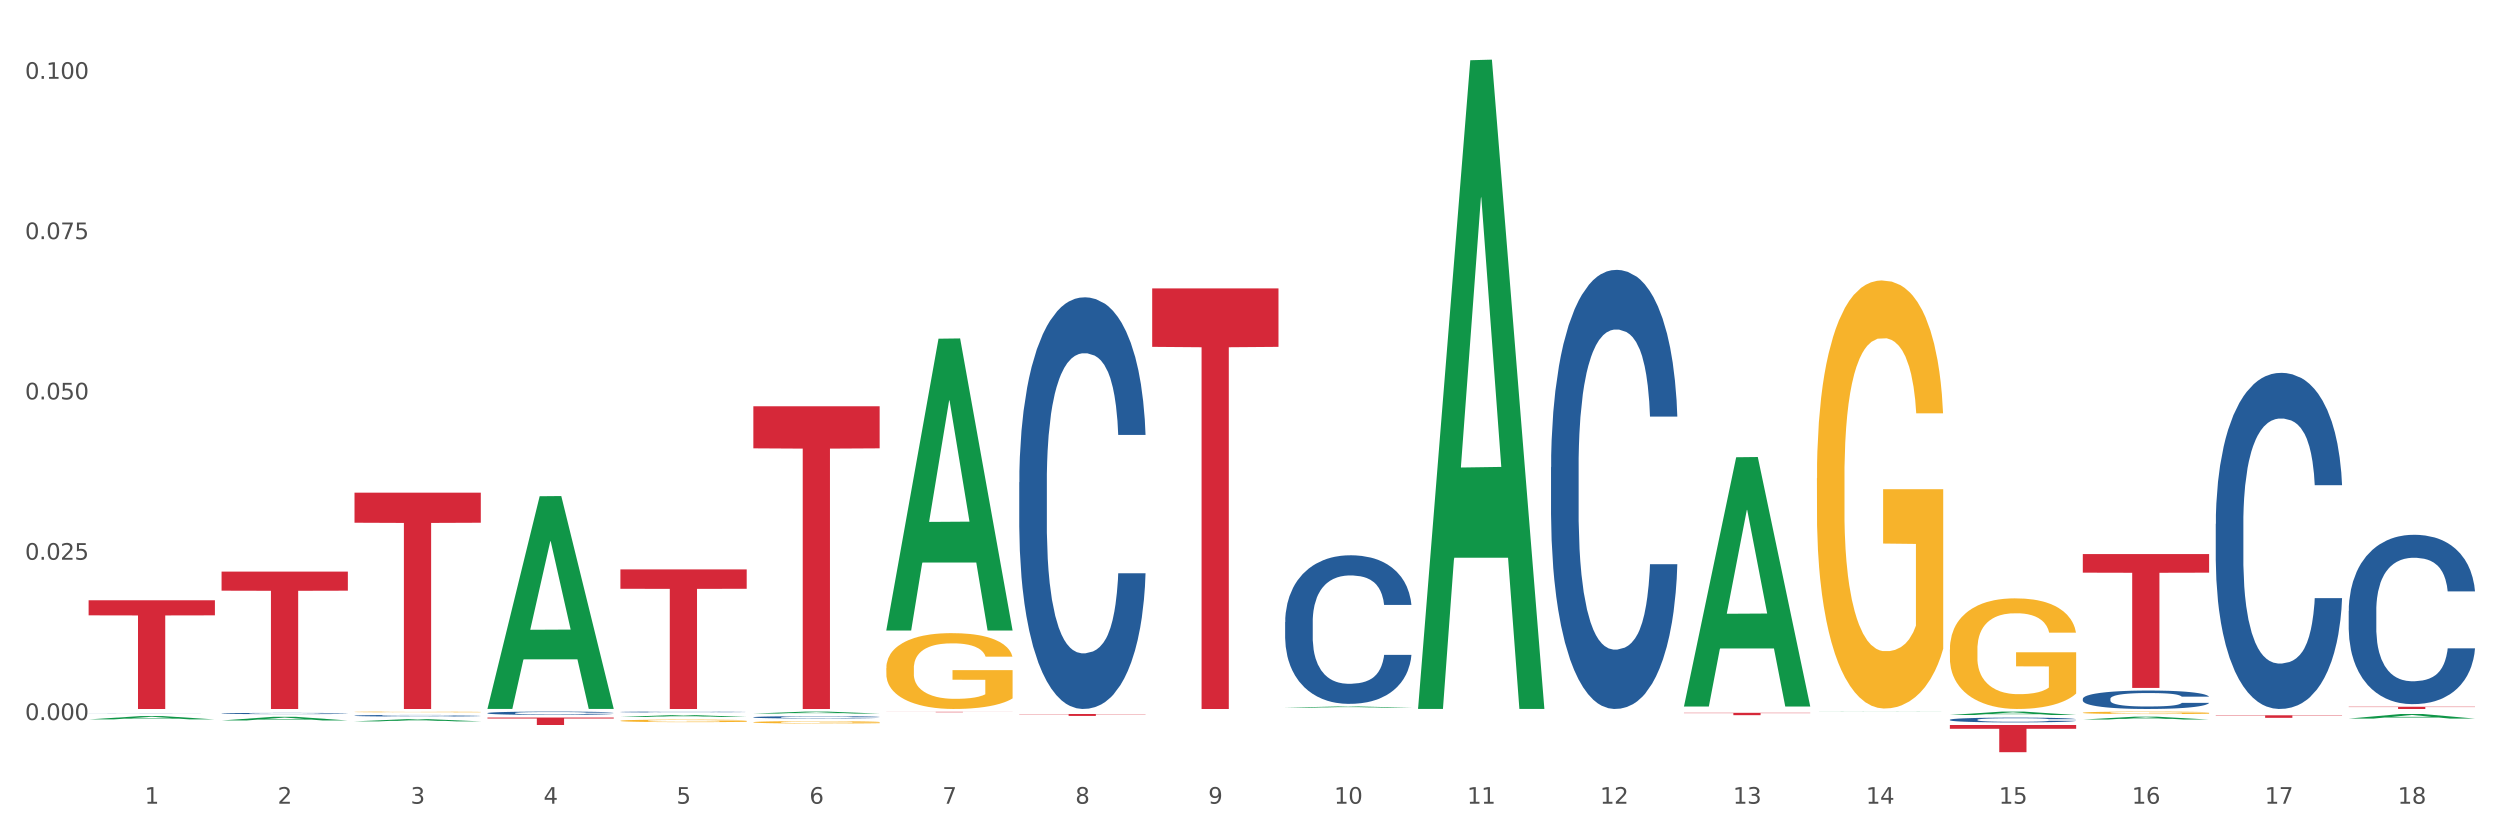<?xml version="1.0" encoding="utf-8" standalone="no"?>
<!DOCTYPE svg PUBLIC "-//W3C//DTD SVG 1.1//EN"
  "http://www.w3.org/Graphics/SVG/1.1/DTD/svg11.dtd">
<svg xmlns:xlink="http://www.w3.org/1999/xlink" width="1080pt" height="360pt" viewBox="0 0 1080 360" xmlns="http://www.w3.org/2000/svg" version="1.1">
 <rect x="0" y="0" width="1080" height="360" fill="#333333" stroke="none"/>
 <defs>
  <style type="text/css">*{stroke-linejoin: round; stroke-linecap: butt}</style>
 </defs>
 <g id="figure_1">
  <g id="patch_1">
   <path d="M 0 360 
L 1080 360 
L 1080 0 
L 0 0 
z
" style="fill: #ffffff; stroke: #ffffff; stroke-linejoin: miter"/>
  </g>
  <g id="axes_1">
   <g id="matplotlib.axis_1">
    <g id="xtick_1">
     <g id="text_1">
      <!-- 1 -->
      <g style="fill: #4d4d4d" transform="translate(62.51 347.204) scale(0.096 -0.096)">
       <defs>
        <path id="DejaVuSans-31" d="M 794 531 
L 1825 531 
L 1825 4091 
L 703 3866 
L 703 4441 
L 1819 4666 
L 2450 4666 
L 2450 531 
L 3481 531 
L 3481 0 
L 794 0 
L 794 531 
z
" transform="scale(0.016)"/>
       </defs>
       <use xlink:href="#DejaVuSans-31"/>
      </g>
     </g>
    </g>
    <g id="xtick_2">
     <g id="text_2">
      <!-- 2 -->
      <g style="fill: #4d4d4d" transform="translate(119.942 347.204) scale(0.096 -0.096)">
       <defs>
        <path id="DejaVuSans-32" d="M 1228 531 
L 3431 531 
L 3431 0 
L 469 0 
L 469 531 
Q 828 903 1448 1529 
Q 2069 2156 2228 2338 
Q 2531 2678 2651 2914 
Q 2772 3150 2772 3378 
Q 2772 3750 2511 3984 
Q 2250 4219 1831 4219 
Q 1534 4219 1204 4116 
Q 875 4013 500 3803 
L 500 4441 
Q 881 4594 1212 4672 
Q 1544 4750 1819 4750 
Q 2544 4750 2975 4387 
Q 3406 4025 3406 3419 
Q 3406 3131 3298 2873 
Q 3191 2616 2906 2266 
Q 2828 2175 2409 1742 
Q 1991 1309 1228 531 
z
" transform="scale(0.016)"/>
       </defs>
       <use xlink:href="#DejaVuSans-32"/>
      </g>
     </g>
    </g>
    <g id="xtick_3">
     <g id="text_3">
      <!-- 3 -->
      <g style="fill: #4d4d4d" transform="translate(177.375 347.204) scale(0.096 -0.096)">
       <defs>
        <path id="DejaVuSans-33" d="M 2597 2516 
Q 3050 2419 3304 2112 
Q 3559 1806 3559 1356 
Q 3559 666 3084 287 
Q 2609 -91 1734 -91 
Q 1441 -91 1130 -33 
Q 819 25 488 141 
L 488 750 
Q 750 597 1062 519 
Q 1375 441 1716 441 
Q 2309 441 2620 675 
Q 2931 909 2931 1356 
Q 2931 1769 2642 2001 
Q 2353 2234 1838 2234 
L 1294 2234 
L 1294 2753 
L 1863 2753 
Q 2328 2753 2575 2939 
Q 2822 3125 2822 3475 
Q 2822 3834 2567 4026 
Q 2313 4219 1838 4219 
Q 1578 4219 1281 4162 
Q 984 4106 628 3988 
L 628 4550 
Q 988 4650 1302 4700 
Q 1616 4750 1894 4750 
Q 2613 4750 3031 4423 
Q 3450 4097 3450 3541 
Q 3450 3153 3228 2886 
Q 3006 2619 2597 2516 
z
" transform="scale(0.016)"/>
       </defs>
       <use xlink:href="#DejaVuSans-33"/>
      </g>
     </g>
    </g>
    <g id="xtick_4">
     <g id="text_4">
      <!-- 4 -->
      <g style="fill: #4d4d4d" transform="translate(234.808 347.204) scale(0.096 -0.096)">
       <defs>
        <path id="DejaVuSans-34" d="M 2419 4116 
L 825 1625 
L 2419 1625 
L 2419 4116 
z
M 2253 4666 
L 3047 4666 
L 3047 1625 
L 3713 1625 
L 3713 1100 
L 3047 1100 
L 3047 0 
L 2419 0 
L 2419 1100 
L 313 1100 
L 313 1709 
L 2253 4666 
z
" transform="scale(0.016)"/>
       </defs>
       <use xlink:href="#DejaVuSans-34"/>
      </g>
     </g>
    </g>
    <g id="xtick_5">
     <g id="text_5">
      <!-- 5 -->
      <g style="fill: #4d4d4d" transform="translate(292.24 347.204) scale(0.096 -0.096)">
       <defs>
        <path id="DejaVuSans-35" d="M 691 4666 
L 3169 4666 
L 3169 4134 
L 1269 4134 
L 1269 2991 
Q 1406 3038 1543 3061 
Q 1681 3084 1819 3084 
Q 2600 3084 3056 2656 
Q 3513 2228 3513 1497 
Q 3513 744 3044 326 
Q 2575 -91 1722 -91 
Q 1428 -91 1123 -41 
Q 819 9 494 109 
L 494 744 
Q 775 591 1075 516 
Q 1375 441 1709 441 
Q 2250 441 2565 725 
Q 2881 1009 2881 1497 
Q 2881 1984 2565 2268 
Q 2250 2553 1709 2553 
Q 1456 2553 1204 2497 
Q 953 2441 691 2322 
L 691 4666 
z
" transform="scale(0.016)"/>
       </defs>
       <use xlink:href="#DejaVuSans-35"/>
      </g>
     </g>
    </g>
    <g id="xtick_6">
     <g id="text_6">
      <!-- 6 -->
      <g style="fill: #4d4d4d" transform="translate(349.673 347.204) scale(0.096 -0.096)">
       <defs>
        <path id="DejaVuSans-36" d="M 2113 2584 
Q 1688 2584 1439 2293 
Q 1191 2003 1191 1497 
Q 1191 994 1439 701 
Q 1688 409 2113 409 
Q 2538 409 2786 701 
Q 3034 994 3034 1497 
Q 3034 2003 2786 2293 
Q 2538 2584 2113 2584 
z
M 3366 4563 
L 3366 3988 
Q 3128 4100 2886 4159 
Q 2644 4219 2406 4219 
Q 1781 4219 1451 3797 
Q 1122 3375 1075 2522 
Q 1259 2794 1537 2939 
Q 1816 3084 2150 3084 
Q 2853 3084 3261 2657 
Q 3669 2231 3669 1497 
Q 3669 778 3244 343 
Q 2819 -91 2113 -91 
Q 1303 -91 875 529 
Q 447 1150 447 2328 
Q 447 3434 972 4092 
Q 1497 4750 2381 4750 
Q 2619 4750 2861 4703 
Q 3103 4656 3366 4563 
z
" transform="scale(0.016)"/>
       </defs>
       <use xlink:href="#DejaVuSans-36"/>
      </g>
     </g>
    </g>
    <g id="xtick_7">
     <g id="text_7">
      <!-- 7 -->
      <g style="fill: #4d4d4d" transform="translate(407.106 347.204) scale(0.096 -0.096)">
       <defs>
        <path id="DejaVuSans-37" d="M 525 4666 
L 3525 4666 
L 3525 4397 
L 1831 0 
L 1172 0 
L 2766 4134 
L 525 4134 
L 525 4666 
z
" transform="scale(0.016)"/>
       </defs>
       <use xlink:href="#DejaVuSans-37"/>
      </g>
     </g>
    </g>
    <g id="xtick_8">
     <g id="text_8">
      <!-- 8 -->
      <g style="fill: #4d4d4d" transform="translate(464.538 347.204) scale(0.096 -0.096)">
       <defs>
        <path id="DejaVuSans-38" d="M 2034 2216 
Q 1584 2216 1326 1975 
Q 1069 1734 1069 1313 
Q 1069 891 1326 650 
Q 1584 409 2034 409 
Q 2484 409 2743 651 
Q 3003 894 3003 1313 
Q 3003 1734 2745 1975 
Q 2488 2216 2034 2216 
z
M 1403 2484 
Q 997 2584 770 2862 
Q 544 3141 544 3541 
Q 544 4100 942 4425 
Q 1341 4750 2034 4750 
Q 2731 4750 3128 4425 
Q 3525 4100 3525 3541 
Q 3525 3141 3298 2862 
Q 3072 2584 2669 2484 
Q 3125 2378 3379 2068 
Q 3634 1759 3634 1313 
Q 3634 634 3220 271 
Q 2806 -91 2034 -91 
Q 1263 -91 848 271 
Q 434 634 434 1313 
Q 434 1759 690 2068 
Q 947 2378 1403 2484 
z
M 1172 3481 
Q 1172 3119 1398 2916 
Q 1625 2713 2034 2713 
Q 2441 2713 2670 2916 
Q 2900 3119 2900 3481 
Q 2900 3844 2670 4047 
Q 2441 4250 2034 4250 
Q 1625 4250 1398 4047 
Q 1172 3844 1172 3481 
z
" transform="scale(0.016)"/>
       </defs>
       <use xlink:href="#DejaVuSans-38"/>
      </g>
     </g>
    </g>
    <g id="xtick_9">
     <g id="text_9">
      <!-- 9 -->
      <g style="fill: #4d4d4d" transform="translate(521.971 347.204) scale(0.096 -0.096)">
       <defs>
        <path id="DejaVuSans-39" d="M 703 97 
L 703 672 
Q 941 559 1184 500 
Q 1428 441 1663 441 
Q 2288 441 2617 861 
Q 2947 1281 2994 2138 
Q 2813 1869 2534 1725 
Q 2256 1581 1919 1581 
Q 1219 1581 811 2004 
Q 403 2428 403 3163 
Q 403 3881 828 4315 
Q 1253 4750 1959 4750 
Q 2769 4750 3195 4129 
Q 3622 3509 3622 2328 
Q 3622 1225 3098 567 
Q 2575 -91 1691 -91 
Q 1453 -91 1209 -44 
Q 966 3 703 97 
z
M 1959 2075 
Q 2384 2075 2632 2365 
Q 2881 2656 2881 3163 
Q 2881 3666 2632 3958 
Q 2384 4250 1959 4250 
Q 1534 4250 1286 3958 
Q 1038 3666 1038 3163 
Q 1038 2656 1286 2365 
Q 1534 2075 1959 2075 
z
" transform="scale(0.016)"/>
       </defs>
       <use xlink:href="#DejaVuSans-39"/>
      </g>
     </g>
    </g>
    <g id="xtick_10">
     <g id="text_10">
      <!-- 10 -->
      <g style="fill: #4d4d4d" transform="translate(576.35 347.204) scale(0.096 -0.096)">
       <defs>
        <path id="DejaVuSans-30" d="M 2034 4250 
Q 1547 4250 1301 3770 
Q 1056 3291 1056 2328 
Q 1056 1369 1301 889 
Q 1547 409 2034 409 
Q 2525 409 2770 889 
Q 3016 1369 3016 2328 
Q 3016 3291 2770 3770 
Q 2525 4250 2034 4250 
z
M 2034 4750 
Q 2819 4750 3233 4129 
Q 3647 3509 3647 2328 
Q 3647 1150 3233 529 
Q 2819 -91 2034 -91 
Q 1250 -91 836 529 
Q 422 1150 422 2328 
Q 422 3509 836 4129 
Q 1250 4750 2034 4750 
z
" transform="scale(0.016)"/>
       </defs>
       <use xlink:href="#DejaVuSans-31"/>
       <use xlink:href="#DejaVuSans-30" transform="translate(63.623 0)"/>
      </g>
     </g>
    </g>
    <g id="xtick_11">
     <g id="text_11">
      <!-- 11 -->
      <g style="fill: #4d4d4d" transform="translate(633.783 347.204) scale(0.096 -0.096)">
       <use xlink:href="#DejaVuSans-31"/>
       <use xlink:href="#DejaVuSans-31" transform="translate(63.623 0)"/>
      </g>
     </g>
    </g>
    <g id="xtick_12">
     <g id="text_12">
      <!-- 12 -->
      <g style="fill: #4d4d4d" transform="translate(691.215 347.204) scale(0.096 -0.096)">
       <use xlink:href="#DejaVuSans-31"/>
       <use xlink:href="#DejaVuSans-32" transform="translate(63.623 0)"/>
      </g>
     </g>
    </g>
    <g id="xtick_13">
     <g id="text_13">
      <!-- 13 -->
      <g style="fill: #4d4d4d" transform="translate(748.648 347.204) scale(0.096 -0.096)">
       <use xlink:href="#DejaVuSans-31"/>
       <use xlink:href="#DejaVuSans-33" transform="translate(63.623 0)"/>
      </g>
     </g>
    </g>
    <g id="xtick_14">
     <g id="text_14">
      <!-- 14 -->
      <g style="fill: #4d4d4d" transform="translate(806.081 347.204) scale(0.096 -0.096)">
       <use xlink:href="#DejaVuSans-31"/>
       <use xlink:href="#DejaVuSans-34" transform="translate(63.623 0)"/>
      </g>
     </g>
    </g>
    <g id="xtick_15">
     <g id="text_15">
      <!-- 15 -->
      <g style="fill: #4d4d4d" transform="translate(863.513 347.204) scale(0.096 -0.096)">
       <use xlink:href="#DejaVuSans-31"/>
       <use xlink:href="#DejaVuSans-35" transform="translate(63.623 0)"/>
      </g>
     </g>
    </g>
    <g id="xtick_16">
     <g id="text_16">
      <!-- 16 -->
      <g style="fill: #4d4d4d" transform="translate(920.946 347.204) scale(0.096 -0.096)">
       <use xlink:href="#DejaVuSans-31"/>
       <use xlink:href="#DejaVuSans-36" transform="translate(63.623 0)"/>
      </g>
     </g>
    </g>
    <g id="xtick_17">
     <g id="text_17">
      <!-- 17 -->
      <g style="fill: #4d4d4d" transform="translate(978.379 347.204) scale(0.096 -0.096)">
       <use xlink:href="#DejaVuSans-31"/>
       <use xlink:href="#DejaVuSans-37" transform="translate(63.623 0)"/>
      </g>
     </g>
    </g>
    <g id="xtick_18">
     <g id="text_18">
      <!-- 18 -->
      <g style="fill: #4d4d4d" transform="translate(1035.811 347.204) scale(0.096 -0.096)">
       <use xlink:href="#DejaVuSans-31"/>
       <use xlink:href="#DejaVuSans-38" transform="translate(63.623 0)"/>
      </g>
     </g>
    </g>
    <g id="xtick_19"/>
    <g id="xtick_20"/>
    <g id="xtick_21"/>
    <g id="xtick_22"/>
    <g id="xtick_23"/>
    <g id="xtick_24"/>
    <g id="xtick_25"/>
    <g id="xtick_26"/>
    <g id="xtick_27"/>
    <g id="xtick_28"/>
    <g id="xtick_29"/>
    <g id="xtick_30"/>
    <g id="xtick_31"/>
    <g id="xtick_32"/>
    <g id="xtick_33"/>
    <g id="xtick_34"/>
    <g id="xtick_35"/>
   </g>
   <g id="matplotlib.axis_2">
    <g id="ytick_1">
     <g id="text_19">
      <!-- 0.000 -->
      <g style="fill: #4d4d4d" transform="translate(10.8 311.053) scale(0.096 -0.096)">
       <defs>
        <path id="DejaVuSans-2e" d="M 684 794 
L 1344 794 
L 1344 0 
L 684 0 
L 684 794 
z
" transform="scale(0.016)"/>
       </defs>
       <use xlink:href="#DejaVuSans-30"/>
       <use xlink:href="#DejaVuSans-2e" transform="translate(63.623 0)"/>
       <use xlink:href="#DejaVuSans-30" transform="translate(95.41 0)"/>
       <use xlink:href="#DejaVuSans-30" transform="translate(159.033 0)"/>
       <use xlink:href="#DejaVuSans-30" transform="translate(222.656 0)"/>
      </g>
     </g>
    </g>
    <g id="ytick_2">
     <g id="text_20">
      <!-- 0.025 -->
      <g style="fill: #4d4d4d" transform="translate(10.8 241.803) scale(0.096 -0.096)">
       <use xlink:href="#DejaVuSans-30"/>
       <use xlink:href="#DejaVuSans-2e" transform="translate(63.623 0)"/>
       <use xlink:href="#DejaVuSans-30" transform="translate(95.41 0)"/>
       <use xlink:href="#DejaVuSans-32" transform="translate(159.033 0)"/>
       <use xlink:href="#DejaVuSans-35" transform="translate(222.656 0)"/>
      </g>
     </g>
    </g>
    <g id="ytick_3">
     <g id="text_21">
      <!-- 0.050 -->
      <g style="fill: #4d4d4d" transform="translate(10.8 172.554) scale(0.096 -0.096)">
       <use xlink:href="#DejaVuSans-30"/>
       <use xlink:href="#DejaVuSans-2e" transform="translate(63.623 0)"/>
       <use xlink:href="#DejaVuSans-30" transform="translate(95.41 0)"/>
       <use xlink:href="#DejaVuSans-35" transform="translate(159.033 0)"/>
       <use xlink:href="#DejaVuSans-30" transform="translate(222.656 0)"/>
      </g>
     </g>
    </g>
    <g id="ytick_4">
     <g id="text_22">
      <!-- 0.075 -->
      <g style="fill: #4d4d4d" transform="translate(10.8 103.304) scale(0.096 -0.096)">
       <use xlink:href="#DejaVuSans-30"/>
       <use xlink:href="#DejaVuSans-2e" transform="translate(63.623 0)"/>
       <use xlink:href="#DejaVuSans-30" transform="translate(95.41 0)"/>
       <use xlink:href="#DejaVuSans-37" transform="translate(159.033 0)"/>
       <use xlink:href="#DejaVuSans-35" transform="translate(222.656 0)"/>
      </g>
     </g>
    </g>
    <g id="ytick_5">
     <g id="text_23">
      <!-- 0.100 -->
      <g style="fill: #4d4d4d" transform="translate(10.8 34.055) scale(0.096 -0.096)">
       <use xlink:href="#DejaVuSans-30"/>
       <use xlink:href="#DejaVuSans-2e" transform="translate(63.623 0)"/>
       <use xlink:href="#DejaVuSans-31" transform="translate(95.41 0)"/>
       <use xlink:href="#DejaVuSans-30" transform="translate(159.033 0)"/>
       <use xlink:href="#DejaVuSans-30" transform="translate(222.656 0)"/>
      </g>
     </g>
    </g>
    <g id="ytick_6"/>
    <g id="ytick_7"/>
    <g id="ytick_8"/>
    <g id="ytick_9"/>
   </g>
   <g id="PolyCollection_1">
    <path d="M 38.283 310.791 
L 38.339 310.789 
L 60.839 309.339 
L 70.176 309.338 
L 92.844 310.793 
L 82.044 310.793 
L 77.151 310.454 
L 53.92 310.454 
L 53.751 310.46 
L 49.026 310.793 
L 38.283 310.793 
L 38.283 310.791 
L 56.845 310.252 
L 74.226 310.251 
L 65.62 309.648 
L 65.507 309.645 
L 65.395 309.649 
L 56.789 310.251 
L 56.845 310.252 
L 38.283 310.791 
z
" clip-path="url(#p99c8bb13a5)" style="fill: #109648"/>
    <path d="M 1014.639 305.316 
L 1069.2 305.316 
L 1069.2 305.45 
L 1047.738 305.451 
L 1047.738 306.279 
L 1035.972 306.279 
L 1035.972 305.451 
L 1014.639 305.45 
L 1014.639 305.317 
L 1014.639 305.316 
z
" clip-path="url(#p99c8bb13a5)" style="fill: #d62839"/>
    <path d="M 957.206 309.004 
L 1011.767 309.004 
L 1011.767 309.156 
L 990.305 309.157 
L 990.305 310.103 
L 978.539 310.103 
L 978.539 309.157 
L 957.206 309.156 
L 957.206 309.005 
L 957.206 309.004 
z
" clip-path="url(#p99c8bb13a5)" style="fill: #d62839"/>
    <path d="M 899.774 239.354 
L 954.335 239.354 
L 954.335 247.391 
L 932.872 247.445 
L 932.872 297.185 
L 921.107 297.185 
L 921.107 247.445 
L 899.774 247.391 
L 899.774 239.408 
L 899.774 239.354 
z
" clip-path="url(#p99c8bb13a5)" style="fill: #d62839"/>
    <path d="M 842.341 313.206 
L 896.902 313.206 
L 896.902 314.838 
L 875.439 314.849 
L 875.439 324.95 
L 863.674 324.95 
L 863.674 314.849 
L 842.341 314.838 
L 842.341 313.217 
L 842.341 313.206 
z
" clip-path="url(#p99c8bb13a5)" style="fill: #d62839"/>
    <path d="M 727.475 307.931 
L 782.036 307.931 
L 782.036 308.073 
L 760.574 308.074 
L 760.574 308.954 
L 748.809 308.954 
L 748.809 308.074 
L 727.475 308.073 
L 727.475 307.932 
L 727.475 307.931 
z
" clip-path="url(#p99c8bb13a5)" style="fill: #d62839"/>
    <path d="M 497.745 124.593 
L 552.306 124.593 
L 552.306 149.841 
L 530.843 150.012 
L 530.843 306.279 
L 519.078 306.279 
L 519.078 150.012 
L 497.745 149.841 
L 497.745 124.764 
L 497.745 124.593 
z
" clip-path="url(#p99c8bb13a5)" style="fill: #d62839"/>
    <path d="M 440.312 308.454 
L 494.873 308.454 
L 494.873 308.57 
L 473.411 308.571 
L 473.411 309.292 
L 461.645 309.292 
L 461.645 308.571 
L 440.312 308.57 
L 440.312 308.454 
L 440.312 308.454 
z
" clip-path="url(#p99c8bb13a5)" style="fill: #d62839"/>
    <path d="M 382.879 307.507 
L 437.44 307.507 
L 437.44 307.533 
L 415.978 307.533 
L 415.978 307.695 
L 404.212 307.695 
L 404.212 307.533 
L 382.879 307.533 
L 382.879 307.507 
L 382.879 307.507 
z
" clip-path="url(#p99c8bb13a5)" style="fill: #d62839"/>
    <path d="M 325.447 175.51 
L 380.008 175.51 
L 380.008 193.683 
L 358.545 193.806 
L 358.545 306.279 
L 346.78 306.279 
L 346.78 193.806 
L 325.447 193.683 
L 325.447 175.633 
L 325.447 175.51 
z
" clip-path="url(#p99c8bb13a5)" style="fill: #d62839"/>
    <path d="M 268.014 245.966 
L 322.575 245.966 
L 322.575 254.348 
L 301.112 254.404 
L 301.112 306.279 
L 289.347 306.279 
L 289.347 254.404 
L 268.014 254.348 
L 268.014 246.023 
L 268.014 245.966 
z
" clip-path="url(#p99c8bb13a5)" style="fill: #d62839"/>
    <path d="M 210.581 309.961 
L 265.142 309.961 
L 265.142 310.409 
L 243.68 310.412 
L 243.68 313.187 
L 231.914 313.187 
L 231.914 310.412 
L 210.581 310.409 
L 210.581 309.964 
L 210.581 309.961 
z
" clip-path="url(#p99c8bb13a5)" style="fill: #d62839"/>
    <path d="M 153.148 212.834 
L 207.709 212.834 
L 207.709 225.82 
L 186.247 225.908 
L 186.247 306.279 
L 174.482 306.279 
L 174.482 225.908 
L 153.148 225.82 
L 153.148 212.922 
L 153.148 212.834 
z
" clip-path="url(#p99c8bb13a5)" style="fill: #d62839"/>
    <path d="M 95.716 246.923 
L 150.277 246.923 
L 150.277 255.172 
L 128.814 255.227 
L 128.814 306.279 
L 117.049 306.279 
L 117.049 255.227 
L 95.716 255.172 
L 95.716 246.979 
L 95.716 246.923 
z
" clip-path="url(#p99c8bb13a5)" style="fill: #d62839"/>
    <path d="M 38.283 259.301 
L 92.844 259.301 
L 92.844 265.829 
L 71.382 265.873 
L 71.382 306.279 
L 59.616 306.279 
L 59.616 265.873 
L 38.283 265.829 
L 38.283 259.345 
L 38.283 259.301 
z
" clip-path="url(#p99c8bb13a5)" style="fill: #d62839"/>
    <path d="M 38.283 308.175 
L 38.347 308.175 
L 38.347 308.173 
L 38.541 308.171 
L 39.25 308.166 
L 40.153 308.163 
L 41.701 308.159 
L 42.54 308.158 
L 43.636 308.156 
L 45.893 308.153 
L 48.473 308.151 
L 50.279 308.149 
L 51.633 308.149 
L 54.664 308.147 
L 56.406 308.146 
L 58.211 308.146 
L 59.759 308.146 
L 62.339 308.145 
L 64.403 308.145 
L 66.789 308.145 
L 68.788 308.145 
L 71.432 308.145 
L 75.302 308.146 
L 76.785 308.146 
L 78.785 308.147 
L 80.848 308.148 
L 82.525 308.149 
L 84.46 308.15 
L 86.459 308.152 
L 88.394 308.155 
L 89.748 308.157 
L 90.845 308.159 
L 91.812 308.162 
L 92.522 308.165 
L 92.844 308.167 
L 81.042 308.167 
L 80.719 308.165 
L 80.074 308.162 
L 79.43 308.161 
L 78.72 308.159 
L 77.624 308.158 
L 76.656 308.157 
L 75.044 308.156 
L 73.561 308.155 
L 72.335 308.155 
L 70.852 308.154 
L 67.692 308.154 
L 65.435 308.154 
L 64.016 308.154 
L 62.274 308.154 
L 60.791 308.155 
L 59.05 308.155 
L 57.695 308.156 
L 56.341 308.157 
L 55.567 308.158 
L 54.406 308.159 
L 53.632 308.16 
L 52.6 308.162 
L 52.02 308.164 
L 50.988 308.167 
L 50.537 308.17 
L 50.343 308.171 
L 50.214 308.173 
L 50.214 308.183 
L 50.601 308.187 
L 50.924 308.189 
L 51.44 308.191 
L 52.407 308.193 
L 53.826 308.196 
L 55.309 308.198 
L 56.535 308.199 
L 57.695 308.2 
L 58.856 308.201 
L 60.275 308.201 
L 61.436 308.202 
L 63.177 308.202 
L 65.241 308.202 
L 66.853 308.202 
L 70.143 308.202 
L 71.626 308.201 
L 73.045 308.201 
L 74.593 308.2 
L 75.818 308.2 
L 76.527 308.199 
L 77.688 308.198 
L 78.591 308.197 
L 79.365 308.195 
L 79.881 308.194 
L 80.461 308.192 
L 80.913 308.19 
L 81.042 308.189 
L 92.844 308.189 
L 92.586 308.191 
L 92.135 308.193 
L 91.232 308.196 
L 90.522 308.198 
L 89.426 308.2 
L 88.265 308.202 
L 86.653 308.204 
L 85.169 308.205 
L 83.622 308.206 
L 81.945 308.207 
L 78.914 308.209 
L 77.817 308.209 
L 75.495 308.21 
L 73.69 308.21 
L 71.045 308.211 
L 68.337 308.211 
L 65.499 308.211 
L 62.984 308.211 
L 60.211 308.211 
L 58.469 308.21 
L 56.535 308.21 
L 54.277 308.209 
L 52.149 308.208 
L 50.15 308.207 
L 48.279 308.205 
L 46.538 308.204 
L 44.281 308.201 
L 42.604 308.198 
L 41.379 308.196 
L 40.54 308.194 
L 39.702 308.192 
L 39.25 308.19 
L 38.541 308.186 
L 38.283 308.182 
L 38.283 308.175 
z
" clip-path="url(#p99c8bb13a5)" style="fill: #255c99"/>
    <path d="M 95.716 308.215 
L 95.78 308.215 
L 95.78 308.201 
L 95.974 308.182 
L 96.683 308.147 
L 97.586 308.12 
L 99.134 308.089 
L 99.972 308.076 
L 101.069 308.061 
L 103.326 308.038 
L 105.906 308.018 
L 107.711 308.007 
L 109.066 308 
L 112.097 307.987 
L 113.838 307.982 
L 115.644 307.977 
L 117.192 307.974 
L 119.772 307.971 
L 121.835 307.969 
L 124.222 307.969 
L 126.221 307.969 
L 128.865 307.971 
L 132.735 307.977 
L 134.218 307.981 
L 136.217 307.987 
L 138.281 307.995 
L 139.958 308.003 
L 141.893 308.014 
L 143.892 308.029 
L 145.827 308.048 
L 147.181 308.066 
L 148.277 308.084 
L 149.245 308.107 
L 149.954 308.132 
L 150.277 308.152 
L 138.475 308.152 
L 138.152 308.134 
L 137.507 308.114 
L 136.862 308.1 
L 136.153 308.089 
L 135.056 308.076 
L 134.089 308.068 
L 132.477 308.059 
L 130.993 308.053 
L 129.768 308.049 
L 128.285 308.046 
L 125.125 308.043 
L 122.867 308.043 
L 121.448 308.044 
L 119.707 308.047 
L 118.224 308.05 
L 116.482 308.056 
L 115.128 308.063 
L 113.774 308.071 
L 113 308.077 
L 111.839 308.088 
L 111.065 308.098 
L 110.033 308.113 
L 109.453 308.124 
L 108.421 308.153 
L 107.969 308.174 
L 107.776 308.188 
L 107.647 308.204 
L 107.647 308.283 
L 108.034 308.318 
L 108.356 308.333 
L 108.872 308.35 
L 109.84 308.372 
L 111.259 308.394 
L 112.742 308.409 
L 113.967 308.419 
L 115.128 308.426 
L 116.289 308.431 
L 117.708 308.436 
L 118.869 308.439 
L 120.61 308.442 
L 122.674 308.444 
L 124.286 308.444 
L 127.575 308.441 
L 129.059 308.439 
L 130.477 308.435 
L 132.025 308.43 
L 133.251 308.424 
L 133.96 308.419 
L 135.121 308.41 
L 136.024 308.4 
L 136.798 308.388 
L 137.314 308.378 
L 137.894 308.363 
L 138.346 308.346 
L 138.475 308.337 
L 150.277 308.337 
L 150.019 308.355 
L 149.567 308.372 
L 148.664 308.396 
L 147.955 308.41 
L 146.859 308.426 
L 145.698 308.44 
L 144.085 308.456 
L 142.602 308.467 
L 141.054 308.477 
L 139.377 308.486 
L 136.346 308.499 
L 135.25 308.502 
L 132.928 308.508 
L 131.122 308.512 
L 128.478 308.515 
L 125.769 308.517 
L 122.932 308.518 
L 120.417 308.517 
L 117.643 308.514 
L 115.902 308.511 
L 113.967 308.506 
L 111.71 308.499 
L 109.582 308.491 
L 107.582 308.481 
L 105.712 308.469 
L 103.971 308.456 
L 101.714 308.435 
L 100.037 308.414 
L 98.811 308.394 
L 97.973 308.377 
L 97.135 308.356 
L 96.683 308.342 
L 95.974 308.307 
L 95.716 308.274 
L 95.716 308.215 
z
" clip-path="url(#p99c8bb13a5)" style="fill: #255c99"/>
    <path d="M 153.148 309.161 
L 153.213 309.16 
L 153.213 309.143 
L 153.406 309.119 
L 154.116 309.075 
L 155.019 309.042 
L 156.567 309.003 
L 157.405 308.987 
L 158.501 308.969 
L 160.759 308.939 
L 163.338 308.914 
L 165.144 308.901 
L 166.498 308.892 
L 169.53 308.876 
L 171.271 308.869 
L 173.077 308.864 
L 174.625 308.86 
L 177.204 308.856 
L 179.268 308.854 
L 181.654 308.853 
L 183.654 308.854 
L 186.298 308.856 
L 190.167 308.864 
L 191.651 308.868 
L 193.65 308.876 
L 195.714 308.886 
L 197.391 308.896 
L 199.325 308.91 
L 201.325 308.929 
L 203.259 308.953 
L 204.614 308.974 
L 205.71 308.998 
L 206.678 309.026 
L 207.387 309.056 
L 207.709 309.082 
L 195.907 309.082 
L 195.585 309.059 
L 194.94 309.034 
L 194.295 309.017 
L 193.586 309.003 
L 192.489 308.988 
L 191.522 308.978 
L 189.909 308.966 
L 188.426 308.958 
L 187.201 308.954 
L 185.717 308.95 
L 182.557 308.946 
L 180.3 308.946 
L 178.881 308.948 
L 177.14 308.951 
L 175.656 308.955 
L 173.915 308.963 
L 172.561 308.971 
L 171.206 308.981 
L 170.433 308.989 
L 169.272 309.003 
L 168.498 309.014 
L 167.466 309.033 
L 166.885 309.047 
L 165.854 309.083 
L 165.402 309.109 
L 165.209 309.127 
L 165.08 309.147 
L 165.08 309.245 
L 165.467 309.288 
L 165.789 309.307 
L 166.305 309.328 
L 167.272 309.356 
L 168.691 309.383 
L 170.175 309.402 
L 171.4 309.414 
L 172.561 309.423 
L 173.722 309.43 
L 175.141 309.436 
L 176.301 309.44 
L 178.043 309.444 
L 180.106 309.445 
L 181.719 309.445 
L 185.008 309.442 
L 186.491 309.439 
L 187.91 309.435 
L 189.458 309.428 
L 190.683 309.42 
L 191.393 309.415 
L 192.554 309.403 
L 193.457 309.39 
L 194.23 309.376 
L 194.746 309.363 
L 195.327 309.345 
L 195.778 309.323 
L 195.907 309.312 
L 207.709 309.312 
L 207.451 309.335 
L 207 309.357 
L 206.097 309.386 
L 205.388 309.403 
L 204.291 309.424 
L 203.13 309.441 
L 201.518 309.46 
L 200.035 309.475 
L 198.487 309.487 
L 196.81 309.499 
L 193.779 309.514 
L 192.683 309.519 
L 190.361 309.526 
L 188.555 309.53 
L 185.911 309.535 
L 183.202 309.537 
L 180.364 309.538 
L 177.849 309.537 
L 175.076 309.533 
L 173.335 309.529 
L 171.4 309.524 
L 169.143 309.515 
L 167.014 309.504 
L 165.015 309.492 
L 163.145 309.477 
L 161.404 309.461 
L 159.146 309.434 
L 157.469 309.408 
L 156.244 309.384 
L 155.406 309.363 
L 154.567 309.337 
L 154.116 309.318 
L 153.406 309.275 
L 153.148 309.234 
L 153.148 309.161 
z
" clip-path="url(#p99c8bb13a5)" style="fill: #255c99"/>
    <path d="M 210.581 308.047 
L 210.646 308.046 
L 210.646 308.009 
L 210.839 307.96 
L 211.549 307.869 
L 212.451 307.799 
L 213.999 307.718 
L 214.838 307.685 
L 215.934 307.647 
L 218.191 307.585 
L 220.771 307.533 
L 222.577 307.504 
L 223.931 307.486 
L 226.962 307.454 
L 228.704 307.439 
L 230.509 307.427 
L 232.057 307.42 
L 234.637 307.411 
L 236.701 307.407 
L 239.087 307.405 
L 241.086 307.407 
L 243.731 307.412 
L 247.6 307.427 
L 249.083 307.437 
L 251.083 307.452 
L 253.146 307.473 
L 254.823 307.494 
L 256.758 307.524 
L 258.757 307.563 
L 260.692 307.613 
L 262.047 307.658 
L 263.143 307.707 
L 264.11 307.765 
L 264.82 307.829 
L 265.142 307.883 
L 253.34 307.883 
L 253.017 307.835 
L 252.373 307.782 
L 251.728 307.747 
L 251.018 307.718 
L 249.922 307.686 
L 248.954 307.665 
L 247.342 307.64 
L 245.859 307.625 
L 244.633 307.615 
L 243.15 307.608 
L 239.99 307.6 
L 237.733 307.6 
L 236.314 307.602 
L 234.572 307.609 
L 233.089 307.618 
L 231.348 307.634 
L 229.993 307.651 
L 228.639 307.673 
L 227.865 307.688 
L 226.704 307.717 
L 225.93 307.741 
L 224.899 307.781 
L 224.318 307.81 
L 223.286 307.884 
L 222.835 307.939 
L 222.641 307.977 
L 222.512 308.019 
L 222.512 308.222 
L 222.899 308.314 
L 223.222 308.353 
L 223.738 308.397 
L 224.705 308.454 
L 226.124 308.511 
L 227.607 308.551 
L 228.833 308.576 
L 229.993 308.594 
L 231.154 308.608 
L 232.573 308.622 
L 233.734 308.629 
L 235.475 308.637 
L 237.539 308.641 
L 239.151 308.641 
L 242.441 308.635 
L 243.924 308.628 
L 245.343 308.619 
L 246.891 308.605 
L 248.116 308.589 
L 248.825 308.577 
L 249.986 308.552 
L 250.889 308.526 
L 251.663 308.496 
L 252.179 308.47 
L 252.76 308.431 
L 253.211 308.387 
L 253.34 308.363 
L 265.142 308.363 
L 264.884 308.41 
L 264.433 308.456 
L 263.53 308.517 
L 262.82 308.552 
L 261.724 308.595 
L 260.563 308.632 
L 258.951 308.672 
L 257.468 308.702 
L 255.92 308.729 
L 254.243 308.752 
L 251.212 308.785 
L 250.115 308.794 
L 247.794 308.809 
L 245.988 308.819 
L 243.344 308.828 
L 240.635 308.833 
L 237.797 308.834 
L 235.282 308.832 
L 232.509 308.824 
L 230.767 308.816 
L 228.833 308.804 
L 226.575 308.786 
L 224.447 308.764 
L 222.448 308.738 
L 220.578 308.708 
L 218.836 308.674 
L 216.579 308.618 
L 214.902 308.563 
L 213.677 308.512 
L 212.838 308.469 
L 212 308.414 
L 211.549 308.376 
L 210.839 308.285 
L 210.581 308.2 
L 210.581 308.047 
z
" clip-path="url(#p99c8bb13a5)" style="fill: #255c99"/>
    <path d="M 268.014 307.576 
L 268.078 307.576 
L 268.078 307.566 
L 268.272 307.553 
L 268.981 307.528 
L 269.884 307.51 
L 271.432 307.489 
L 272.27 307.48 
L 273.367 307.469 
L 275.624 307.453 
L 278.204 307.439 
L 280.01 307.432 
L 281.364 307.427 
L 284.395 307.418 
L 286.136 307.414 
L 287.942 307.411 
L 289.49 307.409 
L 292.07 307.407 
L 294.133 307.406 
L 296.52 307.405 
L 298.519 307.406 
L 301.163 307.407 
L 305.033 307.411 
L 306.516 307.414 
L 308.515 307.418 
L 310.579 307.423 
L 312.256 307.429 
L 314.191 307.437 
L 316.19 307.447 
L 318.125 307.46 
L 319.479 307.473 
L 320.576 307.485 
L 321.543 307.501 
L 322.252 307.518 
L 322.575 307.532 
L 310.773 307.532 
L 310.45 307.519 
L 309.805 307.506 
L 309.16 307.496 
L 308.451 307.489 
L 307.355 307.48 
L 306.387 307.474 
L 304.775 307.468 
L 303.291 307.464 
L 302.066 307.461 
L 300.583 307.459 
L 297.423 307.457 
L 295.165 307.457 
L 293.747 307.458 
L 292.005 307.459 
L 290.522 307.462 
L 288.781 307.466 
L 287.426 307.471 
L 286.072 307.476 
L 285.298 307.481 
L 284.137 307.488 
L 283.363 307.494 
L 282.331 307.505 
L 281.751 307.513 
L 280.719 307.533 
L 280.267 307.547 
L 280.074 307.557 
L 279.945 307.568 
L 279.945 307.622 
L 280.332 307.647 
L 280.654 307.657 
L 281.17 307.669 
L 282.138 307.684 
L 283.557 307.699 
L 285.04 307.71 
L 286.265 307.717 
L 287.426 307.721 
L 288.587 307.725 
L 290.006 307.729 
L 291.167 307.731 
L 292.908 307.733 
L 294.972 307.734 
L 296.584 307.734 
L 299.873 307.732 
L 301.357 307.73 
L 302.776 307.728 
L 304.323 307.724 
L 305.549 307.72 
L 306.258 307.717 
L 307.419 307.71 
L 308.322 307.703 
L 309.096 307.695 
L 309.612 307.688 
L 310.192 307.678 
L 310.644 307.666 
L 310.773 307.66 
L 322.575 307.66 
L 322.317 307.672 
L 321.865 307.685 
L 320.963 307.701 
L 320.253 307.71 
L 319.157 307.722 
L 317.996 307.731 
L 316.384 307.742 
L 314.9 307.75 
L 313.352 307.757 
L 311.676 307.763 
L 308.644 307.772 
L 307.548 307.774 
L 305.226 307.779 
L 303.42 307.781 
L 300.776 307.783 
L 298.068 307.785 
L 295.23 307.785 
L 292.715 307.785 
L 289.941 307.782 
L 288.2 307.78 
L 286.265 307.777 
L 284.008 307.772 
L 281.88 307.766 
L 279.881 307.76 
L 278.01 307.752 
L 276.269 307.743 
L 274.012 307.728 
L 272.335 307.713 
L 271.109 307.7 
L 270.271 307.688 
L 269.433 307.673 
L 268.981 307.663 
L 268.272 307.639 
L 268.014 307.617 
L 268.014 307.576 
z
" clip-path="url(#p99c8bb13a5)" style="fill: #255c99"/>
    <path d="M 325.447 309.845 
L 325.511 309.844 
L 325.511 309.818 
L 325.704 309.783 
L 326.414 309.72 
L 327.317 309.671 
L 328.865 309.615 
L 329.703 309.591 
L 330.799 309.565 
L 333.057 309.522 
L 335.636 309.485 
L 337.442 309.465 
L 338.797 309.453 
L 341.828 309.43 
L 343.569 309.42 
L 345.375 309.412 
L 346.923 309.406 
L 349.502 309.4 
L 351.566 309.397 
L 353.952 309.396 
L 355.952 309.397 
L 358.596 309.401 
L 362.465 309.412 
L 363.949 309.418 
L 365.948 309.429 
L 368.012 309.444 
L 369.689 309.458 
L 371.623 309.479 
L 373.623 309.506 
L 375.558 309.541 
L 376.912 309.573 
L 378.008 309.607 
L 378.976 309.648 
L 379.685 309.692 
L 380.008 309.73 
L 368.205 309.73 
L 367.883 309.696 
L 367.238 309.659 
L 366.593 309.635 
L 365.884 309.615 
L 364.787 309.592 
L 363.82 309.577 
L 362.208 309.56 
L 360.724 309.549 
L 359.499 309.543 
L 358.015 309.537 
L 354.855 309.532 
L 352.598 309.532 
L 351.179 309.534 
L 349.438 309.538 
L 347.955 309.545 
L 346.213 309.556 
L 344.859 309.567 
L 343.505 309.583 
L 342.731 309.594 
L 341.57 309.614 
L 340.796 309.63 
L 339.764 309.659 
L 339.184 309.679 
L 338.152 309.731 
L 337.7 309.769 
L 337.507 309.795 
L 337.378 309.824 
L 337.378 309.967 
L 337.765 310.03 
L 338.087 310.058 
L 338.603 310.089 
L 339.57 310.129 
L 340.989 310.168 
L 342.473 310.196 
L 343.698 310.214 
L 344.859 310.226 
L 346.02 310.236 
L 347.439 310.246 
L 348.599 310.251 
L 350.341 310.256 
L 352.405 310.259 
L 354.017 310.259 
L 357.306 310.255 
L 358.789 310.25 
L 360.208 310.244 
L 361.756 310.234 
L 362.981 310.223 
L 363.691 310.215 
L 364.852 310.197 
L 365.755 310.179 
L 366.529 310.158 
L 367.044 310.14 
L 367.625 310.112 
L 368.076 310.081 
L 368.205 310.065 
L 380.008 310.065 
L 379.75 310.098 
L 379.298 310.13 
L 378.395 310.173 
L 377.686 310.197 
L 376.589 310.227 
L 375.429 310.253 
L 373.816 310.281 
L 372.333 310.302 
L 370.785 310.32 
L 369.108 310.337 
L 366.077 310.359 
L 364.981 310.366 
L 362.659 310.377 
L 360.853 310.383 
L 358.209 310.389 
L 355.5 310.393 
L 352.663 310.394 
L 350.147 310.392 
L 347.374 310.387 
L 345.633 310.381 
L 343.698 310.373 
L 341.441 310.36 
L 339.313 310.345 
L 337.313 310.327 
L 335.443 310.306 
L 333.702 310.282 
L 331.444 310.243 
L 329.768 310.204 
L 328.542 310.169 
L 327.704 310.139 
L 326.865 310.101 
L 326.414 310.074 
L 325.704 310.01 
L 325.447 309.951 
L 325.447 309.845 
z
" clip-path="url(#p99c8bb13a5)" style="fill: #255c99"/>
    <path d="M 440.312 208.341 
L 440.376 208.179 
L 440.376 203.631 
L 440.57 197.459 
L 441.279 186.09 
L 442.182 177.482 
L 443.73 167.412 
L 444.568 163.189 
L 445.665 158.479 
L 447.922 150.846 
L 450.502 144.349 
L 452.308 140.776 
L 453.662 138.502 
L 456.693 134.442 
L 458.434 132.655 
L 460.24 131.193 
L 461.788 130.219 
L 464.368 129.082 
L 466.432 128.594 
L 468.818 128.432 
L 470.817 128.594 
L 473.461 129.244 
L 477.331 131.193 
L 478.814 132.33 
L 480.814 134.279 
L 482.877 136.878 
L 484.554 139.476 
L 486.489 143.212 
L 488.488 148.085 
L 490.423 154.256 
L 491.777 159.941 
L 492.874 165.95 
L 493.841 173.259 
L 494.551 181.218 
L 494.873 187.877 
L 483.071 187.877 
L 482.748 181.867 
L 482.103 175.371 
L 481.458 170.985 
L 480.749 167.412 
L 479.653 163.352 
L 478.685 160.753 
L 477.073 157.667 
L 475.59 155.718 
L 474.364 154.581 
L 472.881 153.607 
L 469.721 152.632 
L 467.463 152.632 
L 466.045 152.957 
L 464.303 153.769 
L 462.82 154.906 
L 461.079 156.855 
L 459.724 158.966 
L 458.37 161.728 
L 457.596 163.677 
L 456.435 167.25 
L 455.661 170.173 
L 454.629 175.208 
L 454.049 178.781 
L 453.017 188.039 
L 452.566 194.861 
L 452.372 199.571 
L 452.243 204.768 
L 452.243 230.105 
L 452.63 241.474 
L 452.953 246.347 
L 453.468 251.869 
L 454.436 259.015 
L 455.855 265.999 
L 457.338 271.034 
L 458.563 274.12 
L 459.724 276.394 
L 460.885 278.181 
L 462.304 279.805 
L 463.465 280.779 
L 465.206 281.754 
L 467.27 282.241 
L 468.882 282.241 
L 472.171 281.429 
L 473.655 280.617 
L 475.074 279.48 
L 476.621 277.693 
L 477.847 275.744 
L 478.556 274.283 
L 479.717 271.197 
L 480.62 267.948 
L 481.394 264.213 
L 481.91 260.964 
L 482.49 256.092 
L 482.942 250.57 
L 483.071 247.646 
L 494.873 247.646 
L 494.615 253.493 
L 494.164 259.178 
L 493.261 266.811 
L 492.551 271.197 
L 491.455 276.556 
L 490.294 281.104 
L 488.682 286.139 
L 487.198 289.875 
L 485.65 293.123 
L 483.974 296.046 
L 480.942 300.107 
L 479.846 301.244 
L 477.524 303.193 
L 475.719 304.33 
L 473.074 305.467 
L 470.366 306.116 
L 467.528 306.279 
L 465.013 305.954 
L 462.24 304.979 
L 460.498 304.005 
L 458.563 302.543 
L 456.306 300.269 
L 454.178 297.508 
L 452.179 294.26 
L 450.308 290.524 
L 448.567 286.301 
L 446.31 279.317 
L 444.633 272.496 
L 443.408 266.162 
L 442.569 260.802 
L 441.731 253.98 
L 441.279 249.27 
L 440.57 237.901 
L 440.312 227.344 
L 440.312 208.341 
z
" clip-path="url(#p99c8bb13a5)" style="fill: #255c99"/>
    <path d="M 555.177 268.722 
L 555.242 268.663 
L 555.242 267.021 
L 555.435 264.793 
L 556.145 260.689 
L 557.048 257.582 
L 558.595 253.947 
L 559.434 252.423 
L 560.53 250.723 
L 562.787 247.967 
L 565.367 245.622 
L 567.173 244.332 
L 568.527 243.511 
L 571.559 242.046 
L 573.3 241.401 
L 575.106 240.873 
L 576.653 240.521 
L 579.233 240.111 
L 581.297 239.935 
L 583.683 239.876 
L 585.683 239.935 
L 588.327 240.17 
L 592.196 240.873 
L 593.68 241.283 
L 595.679 241.987 
L 597.743 242.925 
L 599.42 243.863 
L 601.354 245.212 
L 603.354 246.97 
L 605.288 249.198 
L 606.643 251.25 
L 607.739 253.42 
L 608.706 256.058 
L 609.416 258.931 
L 609.738 261.334 
L 597.936 261.334 
L 597.614 259.165 
L 596.969 256.82 
L 596.324 255.237 
L 595.614 253.947 
L 594.518 252.482 
L 593.551 251.543 
L 591.938 250.43 
L 590.455 249.726 
L 589.23 249.316 
L 587.746 248.964 
L 584.586 248.612 
L 582.329 248.612 
L 580.91 248.729 
L 579.169 249.022 
L 577.685 249.433 
L 575.944 250.136 
L 574.59 250.899 
L 573.235 251.895 
L 572.461 252.599 
L 571.301 253.889 
L 570.527 254.944 
L 569.495 256.761 
L 568.914 258.051 
L 567.882 261.393 
L 567.431 263.855 
L 567.238 265.556 
L 567.109 267.432 
L 567.109 276.578 
L 567.495 280.682 
L 567.818 282.441 
L 568.334 284.434 
L 569.301 287.014 
L 570.72 289.535 
L 572.203 291.352 
L 573.429 292.466 
L 574.59 293.287 
L 575.751 293.932 
L 577.169 294.518 
L 578.33 294.87 
L 580.072 295.222 
L 582.135 295.397 
L 583.748 295.397 
L 587.037 295.104 
L 588.52 294.811 
L 589.939 294.401 
L 591.487 293.756 
L 592.712 293.052 
L 593.422 292.525 
L 594.583 291.411 
L 595.485 290.238 
L 596.259 288.89 
L 596.775 287.717 
L 597.356 285.958 
L 597.807 283.965 
L 597.936 282.91 
L 609.738 282.91 
L 609.48 285.02 
L 609.029 287.072 
L 608.126 289.828 
L 607.417 291.411 
L 606.32 293.345 
L 605.159 294.987 
L 603.547 296.805 
L 602.064 298.153 
L 600.516 299.326 
L 598.839 300.381 
L 595.808 301.847 
L 594.712 302.257 
L 592.39 302.961 
L 590.584 303.371 
L 587.94 303.781 
L 585.231 304.016 
L 582.393 304.074 
L 579.878 303.957 
L 577.105 303.605 
L 575.364 303.254 
L 573.429 302.726 
L 571.172 301.905 
L 569.043 300.909 
L 567.044 299.736 
L 565.174 298.388 
L 563.432 296.863 
L 561.175 294.342 
L 559.498 291.88 
L 558.273 289.593 
L 557.435 287.659 
L 556.596 285.196 
L 556.145 283.496 
L 555.435 279.392 
L 555.177 275.581 
L 555.177 268.722 
z
" clip-path="url(#p99c8bb13a5)" style="fill: #255c99"/>
    <path d="M 670.043 201.814 
L 670.107 201.64 
L 670.107 196.79 
L 670.301 190.206 
L 671.01 178.079 
L 671.913 168.898 
L 673.461 158.157 
L 674.299 153.652 
L 675.396 148.628 
L 677.653 140.486 
L 680.233 133.556 
L 682.038 129.745 
L 683.393 127.319 
L 686.424 122.988 
L 688.165 121.083 
L 689.971 119.524 
L 691.519 118.484 
L 694.099 117.271 
L 696.162 116.752 
L 698.549 116.578 
L 700.548 116.752 
L 703.192 117.445 
L 707.062 119.524 
L 708.545 120.736 
L 710.544 122.815 
L 712.608 125.587 
L 714.285 128.359 
L 716.22 132.343 
L 718.219 137.541 
L 720.154 144.124 
L 721.508 150.187 
L 722.605 156.597 
L 723.572 164.393 
L 724.281 172.882 
L 724.604 179.985 
L 712.802 179.985 
L 712.479 173.575 
L 711.834 166.645 
L 711.189 161.968 
L 710.48 158.157 
L 709.383 153.826 
L 708.416 151.054 
L 706.804 147.762 
L 705.32 145.683 
L 704.095 144.47 
L 702.612 143.431 
L 699.452 142.392 
L 697.194 142.392 
L 695.775 142.738 
L 694.034 143.604 
L 692.551 144.817 
L 690.809 146.896 
L 689.455 149.148 
L 688.101 152.093 
L 687.327 154.172 
L 686.166 157.983 
L 685.392 161.102 
L 684.36 166.472 
L 683.78 170.284 
L 682.748 180.158 
L 682.296 187.435 
L 682.103 192.459 
L 681.974 198.002 
L 681.974 225.028 
L 682.361 237.155 
L 682.683 242.352 
L 683.199 248.243 
L 684.167 255.865 
L 685.586 263.315 
L 687.069 268.685 
L 688.294 271.977 
L 689.455 274.402 
L 690.616 276.308 
L 692.035 278.04 
L 693.196 279.08 
L 694.937 280.119 
L 697.001 280.639 
L 698.613 280.639 
L 701.902 279.773 
L 703.386 278.906 
L 704.804 277.694 
L 706.352 275.788 
L 707.578 273.709 
L 708.287 272.15 
L 709.448 268.858 
L 710.351 265.394 
L 711.125 261.409 
L 711.641 257.944 
L 712.221 252.747 
L 712.673 246.857 
L 712.802 243.738 
L 724.604 243.738 
L 724.346 249.975 
L 723.894 256.038 
L 722.991 264.181 
L 722.282 268.858 
L 721.186 274.575 
L 720.025 279.426 
L 718.412 284.797 
L 716.929 288.781 
L 715.381 292.246 
L 713.704 295.364 
L 710.673 299.696 
L 709.577 300.908 
L 707.255 302.987 
L 705.449 304.2 
L 702.805 305.413 
L 700.096 306.105 
L 697.259 306.279 
L 694.744 305.932 
L 691.97 304.893 
L 690.229 303.853 
L 688.294 302.294 
L 686.037 299.869 
L 683.909 296.924 
L 681.909 293.459 
L 680.039 289.474 
L 678.298 284.97 
L 676.041 277.521 
L 674.364 270.244 
L 673.138 263.488 
L 672.3 257.771 
L 671.462 250.495 
L 671.01 245.471 
L 670.301 233.344 
L 670.043 222.083 
L 670.043 201.814 
z
" clip-path="url(#p99c8bb13a5)" style="fill: #255c99"/>
    <path d="M 842.341 310.936 
L 842.405 310.934 
L 842.405 310.881 
L 842.599 310.809 
L 843.308 310.676 
L 844.211 310.576 
L 845.759 310.458 
L 846.597 310.409 
L 847.694 310.354 
L 849.951 310.265 
L 852.531 310.189 
L 854.337 310.148 
L 855.691 310.121 
L 858.722 310.074 
L 860.463 310.053 
L 862.269 310.036 
L 863.817 310.024 
L 866.397 310.011 
L 868.46 310.005 
L 870.847 310.004 
L 872.846 310.005 
L 875.49 310.013 
L 879.36 310.036 
L 880.843 310.049 
L 882.842 310.072 
L 884.906 310.102 
L 886.583 310.132 
L 888.518 310.176 
L 890.517 310.233 
L 892.452 310.305 
L 893.806 310.371 
L 894.903 310.441 
L 895.87 310.527 
L 896.579 310.62 
L 896.902 310.697 
L 885.1 310.697 
L 884.777 310.627 
L 884.132 310.551 
L 883.487 310.5 
L 882.778 310.458 
L 881.682 310.411 
L 880.714 310.381 
L 879.102 310.345 
L 877.618 310.322 
L 876.393 310.309 
L 874.91 310.297 
L 871.75 310.286 
L 869.492 310.286 
L 868.074 310.29 
L 866.332 310.299 
L 864.849 310.313 
L 863.108 310.335 
L 861.753 310.36 
L 860.399 310.392 
L 859.625 310.415 
L 858.464 310.457 
L 857.69 310.491 
L 856.658 310.549 
L 856.078 310.591 
L 855.046 310.699 
L 854.594 310.779 
L 854.401 310.834 
L 854.272 310.894 
L 854.272 311.19 
L 854.659 311.323 
L 854.981 311.38 
L 855.497 311.444 
L 856.465 311.528 
L 857.884 311.609 
L 859.367 311.668 
L 860.592 311.704 
L 861.753 311.73 
L 862.914 311.751 
L 864.333 311.77 
L 865.494 311.782 
L 867.235 311.793 
L 869.299 311.799 
L 870.911 311.799 
L 874.2 311.789 
L 875.684 311.78 
L 877.103 311.766 
L 878.65 311.746 
L 879.876 311.723 
L 880.585 311.706 
L 881.746 311.67 
L 882.649 311.632 
L 883.423 311.588 
L 883.939 311.55 
L 884.519 311.494 
L 884.971 311.429 
L 885.1 311.395 
L 896.902 311.395 
L 896.644 311.463 
L 896.192 311.53 
L 895.29 311.619 
L 894.58 311.67 
L 893.484 311.732 
L 892.323 311.785 
L 890.711 311.844 
L 889.227 311.888 
L 887.679 311.926 
L 886.003 311.96 
L 882.971 312.007 
L 881.875 312.02 
L 879.553 312.043 
L 877.747 312.057 
L 875.103 312.07 
L 872.395 312.077 
L 869.557 312.079 
L 867.042 312.075 
L 864.268 312.064 
L 862.527 312.053 
L 860.592 312.036 
L 858.335 312.009 
L 856.207 311.977 
L 854.208 311.939 
L 852.337 311.895 
L 850.596 311.846 
L 848.339 311.765 
L 846.662 311.685 
L 845.436 311.611 
L 844.598 311.548 
L 843.76 311.469 
L 843.308 311.414 
L 842.599 311.281 
L 842.341 311.158 
L 842.341 310.936 
z
" clip-path="url(#p99c8bb13a5)" style="fill: #255c99"/>
    <path d="M 899.774 301.891 
L 899.838 301.884 
L 899.838 301.68 
L 900.032 301.404 
L 900.741 300.894 
L 901.644 300.509 
L 903.192 300.057 
L 904.03 299.868 
L 905.126 299.657 
L 907.384 299.315 
L 909.963 299.024 
L 911.769 298.864 
L 913.124 298.762 
L 916.155 298.58 
L 917.896 298.5 
L 919.702 298.435 
L 921.25 298.391 
L 923.829 298.34 
L 925.893 298.318 
L 928.279 298.311 
L 930.279 298.318 
L 932.923 298.348 
L 936.793 298.435 
L 938.276 298.486 
L 940.275 298.573 
L 942.339 298.69 
L 944.016 298.806 
L 945.951 298.973 
L 947.95 299.192 
L 949.885 299.468 
L 951.239 299.723 
L 952.335 299.992 
L 953.303 300.319 
L 954.012 300.676 
L 954.335 300.974 
L 942.532 300.974 
L 942.21 300.705 
L 941.565 300.414 
L 940.92 300.218 
L 940.211 300.057 
L 939.114 299.876 
L 938.147 299.759 
L 936.535 299.621 
L 935.051 299.534 
L 933.826 299.483 
L 932.342 299.439 
L 929.182 299.395 
L 926.925 299.395 
L 925.506 299.41 
L 923.765 299.446 
L 922.282 299.497 
L 920.54 299.585 
L 919.186 299.679 
L 917.832 299.803 
L 917.058 299.89 
L 915.897 300.05 
L 915.123 300.181 
L 914.091 300.407 
L 913.511 300.567 
L 912.479 300.982 
L 912.027 301.287 
L 911.834 301.498 
L 911.705 301.731 
L 911.705 302.866 
L 912.092 303.375 
L 912.414 303.594 
L 912.93 303.841 
L 913.897 304.161 
L 915.316 304.474 
L 916.8 304.7 
L 918.025 304.838 
L 919.186 304.94 
L 920.347 305.02 
L 921.766 305.093 
L 922.927 305.136 
L 924.668 305.18 
L 926.732 305.202 
L 928.344 305.202 
L 931.633 305.165 
L 933.116 305.129 
L 934.535 305.078 
L 936.083 304.998 
L 937.308 304.911 
L 938.018 304.845 
L 939.179 304.707 
L 940.082 304.562 
L 940.856 304.394 
L 941.372 304.249 
L 941.952 304.03 
L 942.403 303.783 
L 942.532 303.652 
L 954.335 303.652 
L 954.077 303.914 
L 953.625 304.169 
L 952.722 304.511 
L 952.013 304.707 
L 950.916 304.947 
L 949.756 305.151 
L 948.143 305.376 
L 946.66 305.544 
L 945.112 305.689 
L 943.435 305.82 
L 940.404 306.002 
L 939.308 306.053 
L 936.986 306.14 
L 935.18 306.191 
L 932.536 306.242 
L 929.827 306.271 
L 926.99 306.279 
L 924.474 306.264 
L 921.701 306.221 
L 919.96 306.177 
L 918.025 306.111 
L 915.768 306.009 
L 913.64 305.886 
L 911.64 305.74 
L 909.77 305.573 
L 908.029 305.384 
L 905.771 305.071 
L 904.095 304.765 
L 902.869 304.481 
L 902.031 304.241 
L 901.192 303.936 
L 900.741 303.725 
L 900.032 303.215 
L 899.774 302.742 
L 899.774 301.891 
z
" clip-path="url(#p99c8bb13a5)" style="fill: #255c99"/>
    <path d="M 957.206 226.313 
L 957.271 226.18 
L 957.271 222.467 
L 957.464 217.428 
L 958.174 208.145 
L 959.077 201.116 
L 960.624 192.894 
L 961.463 189.446 
L 962.559 185.6 
L 964.816 179.367 
L 967.396 174.063 
L 969.202 171.145 
L 970.556 169.289 
L 973.587 165.973 
L 975.329 164.515 
L 977.135 163.321 
L 978.682 162.525 
L 981.262 161.597 
L 983.326 161.199 
L 985.712 161.067 
L 987.711 161.199 
L 990.356 161.73 
L 994.225 163.321 
L 995.709 164.249 
L 997.708 165.841 
L 999.772 167.963 
L 1001.448 170.084 
L 1003.383 173.135 
L 1005.382 177.113 
L 1007.317 182.152 
L 1008.672 186.794 
L 1009.768 191.7 
L 1010.735 197.668 
L 1011.445 204.166 
L 1011.767 209.603 
L 999.965 209.603 
L 999.643 204.697 
L 998.998 199.392 
L 998.353 195.811 
L 997.643 192.894 
L 996.547 189.579 
L 995.58 187.457 
L 993.967 184.937 
L 992.484 183.346 
L 991.259 182.417 
L 989.775 181.622 
L 986.615 180.826 
L 984.358 180.826 
L 982.939 181.091 
L 981.198 181.754 
L 979.714 182.683 
L 977.973 184.274 
L 976.619 185.998 
L 975.264 188.252 
L 974.49 189.844 
L 973.329 192.761 
L 972.556 195.148 
L 971.524 199.259 
L 970.943 202.177 
L 969.911 209.736 
L 969.46 215.306 
L 969.266 219.151 
L 969.137 223.395 
L 969.137 244.083 
L 969.524 253.366 
L 969.847 257.344 
L 970.363 261.853 
L 971.33 267.688 
L 972.749 273.391 
L 974.232 277.502 
L 975.458 280.021 
L 976.619 281.878 
L 977.779 283.337 
L 979.198 284.663 
L 980.359 285.458 
L 982.101 286.254 
L 984.164 286.652 
L 985.777 286.652 
L 989.066 285.989 
L 990.549 285.326 
L 991.968 284.397 
L 993.516 282.939 
L 994.741 281.347 
L 995.451 280.154 
L 996.611 277.634 
L 997.514 274.982 
L 998.288 271.932 
L 998.804 269.279 
L 999.385 265.301 
L 999.836 260.792 
L 999.965 258.405 
L 1011.767 258.405 
L 1011.509 263.179 
L 1011.058 267.821 
L 1010.155 274.054 
L 1009.446 277.634 
L 1008.349 282.01 
L 1007.188 285.724 
L 1005.576 289.835 
L 1004.093 292.885 
L 1002.545 295.537 
L 1000.868 297.924 
L 997.837 301.239 
L 996.74 302.168 
L 994.419 303.759 
L 992.613 304.687 
L 989.969 305.616 
L 987.26 306.146 
L 984.422 306.279 
L 981.907 306.013 
L 979.134 305.218 
L 977.393 304.422 
L 975.458 303.229 
L 973.2 301.372 
L 971.072 299.118 
L 969.073 296.465 
L 967.203 293.415 
L 965.461 289.967 
L 963.204 284.265 
L 961.527 278.695 
L 960.302 273.523 
L 959.463 269.147 
L 958.625 263.577 
L 958.174 259.731 
L 957.464 250.448 
L 957.206 241.828 
L 957.206 226.313 
z
" clip-path="url(#p99c8bb13a5)" style="fill: #255c99"/>
    <path d="M 1014.639 263.898 
L 1014.703 263.831 
L 1014.703 261.96 
L 1014.897 259.421 
L 1015.606 254.744 
L 1016.509 251.203 
L 1018.057 247.06 
L 1018.895 245.322 
L 1019.992 243.385 
L 1022.249 240.244 
L 1024.829 237.572 
L 1026.635 236.101 
L 1027.989 235.166 
L 1031.02 233.496 
L 1032.761 232.761 
L 1034.567 232.159 
L 1036.115 231.758 
L 1038.695 231.291 
L 1040.759 231.09 
L 1043.145 231.023 
L 1045.144 231.09 
L 1047.788 231.357 
L 1051.658 232.159 
L 1053.141 232.627 
L 1055.141 233.429 
L 1057.204 234.498 
L 1058.881 235.567 
L 1060.816 237.104 
L 1062.815 239.108 
L 1064.75 241.647 
L 1066.104 243.986 
L 1067.201 246.458 
L 1068.168 249.465 
L 1068.878 252.739 
L 1069.2 255.479 
L 1057.398 255.479 
L 1057.075 253.007 
L 1056.43 250.334 
L 1055.785 248.53 
L 1055.076 247.06 
L 1053.98 245.389 
L 1053.012 244.32 
L 1051.4 243.051 
L 1049.917 242.249 
L 1048.691 241.781 
L 1047.208 241.38 
L 1044.048 240.979 
L 1041.79 240.979 
L 1040.372 241.113 
L 1038.63 241.447 
L 1037.147 241.915 
L 1035.406 242.717 
L 1034.051 243.585 
L 1032.697 244.721 
L 1031.923 245.523 
L 1030.762 246.993 
L 1029.988 248.196 
L 1028.956 250.267 
L 1028.376 251.737 
L 1027.344 255.546 
L 1026.893 258.352 
L 1026.699 260.29 
L 1026.57 262.428 
L 1026.57 272.852 
L 1026.957 277.529 
L 1027.28 279.534 
L 1027.796 281.806 
L 1028.763 284.746 
L 1030.182 287.619 
L 1031.665 289.69 
L 1032.89 290.96 
L 1034.051 291.895 
L 1035.212 292.63 
L 1036.631 293.298 
L 1037.792 293.699 
L 1039.533 294.1 
L 1041.597 294.301 
L 1043.209 294.301 
L 1046.498 293.967 
L 1047.982 293.632 
L 1049.401 293.165 
L 1050.948 292.43 
L 1052.174 291.628 
L 1052.883 291.027 
L 1054.044 289.757 
L 1054.947 288.421 
L 1055.721 286.884 
L 1056.237 285.547 
L 1056.817 283.543 
L 1057.269 281.271 
L 1057.398 280.068 
L 1069.2 280.068 
L 1068.942 282.474 
L 1068.491 284.812 
L 1067.588 287.953 
L 1066.878 289.757 
L 1065.782 291.962 
L 1064.621 293.833 
L 1063.009 295.904 
L 1061.525 297.441 
L 1059.978 298.778 
L 1058.301 299.98 
L 1055.27 301.651 
L 1054.173 302.118 
L 1051.851 302.92 
L 1050.046 303.388 
L 1047.401 303.856 
L 1044.693 304.123 
L 1041.855 304.19 
L 1039.34 304.056 
L 1036.567 303.655 
L 1034.825 303.254 
L 1032.89 302.653 
L 1030.633 301.718 
L 1028.505 300.582 
L 1026.506 299.245 
L 1024.635 297.708 
L 1022.894 295.971 
L 1020.637 293.098 
L 1018.96 290.292 
L 1017.735 287.686 
L 1016.896 285.481 
L 1016.058 282.674 
L 1015.606 280.736 
L 1014.897 276.059 
L 1014.639 271.716 
L 1014.639 263.898 
z
" clip-path="url(#p99c8bb13a5)" style="fill: #255c99"/>
    <path d="M 842.341 280.571 
L 842.405 280.527 
L 842.405 278.956 
L 842.534 277.603 
L 843.178 274.329 
L 844.144 271.623 
L 844.853 270.183 
L 845.562 269.005 
L 846.399 267.826 
L 847.43 266.604 
L 849.298 264.814 
L 850.457 263.898 
L 851.875 262.938 
L 854.451 261.541 
L 856.319 260.755 
L 858.252 260.101 
L 861.408 259.315 
L 863.47 258.966 
L 865.66 258.704 
L 868.301 258.529 
L 870.298 258.486 
L 874.678 258.617 
L 878.414 259.01 
L 880.218 259.315 
L 882.537 259.839 
L 883.761 260.188 
L 885.758 260.886 
L 887.819 261.803 
L 889.236 262.589 
L 891.362 264.073 
L 892.972 265.556 
L 894.454 267.39 
L 895.227 268.655 
L 895.807 269.834 
L 896.322 271.187 
L 896.837 273.326 
L 885.242 273.326 
L 884.792 271.798 
L 884.083 270.358 
L 883.052 268.961 
L 882.15 268.088 
L 880.604 266.997 
L 879.187 266.298 
L 877.706 265.775 
L 875.902 265.338 
L 874.485 265.12 
L 872.488 264.945 
L 868.558 264.989 
L 865.917 265.338 
L 864.114 265.775 
L 862.954 266.168 
L 861.924 266.604 
L 860.764 267.215 
L 859.411 268.132 
L 858.445 268.961 
L 857.479 270.008 
L 856.706 271.056 
L 855.997 272.278 
L 855.417 273.587 
L 854.967 274.94 
L 854.58 276.599 
L 854.258 279.349 
L 854.258 285.328 
L 854.387 286.681 
L 854.709 288.471 
L 855.095 289.824 
L 855.74 291.439 
L 856.319 292.53 
L 857.414 294.101 
L 858.638 295.411 
L 859.605 296.24 
L 860.571 296.938 
L 862.246 297.899 
L 864.114 298.684 
L 865.724 299.164 
L 867.914 299.601 
L 869.396 299.775 
L 870.684 299.863 
L 873.841 299.863 
L 876.095 299.732 
L 878.608 299.426 
L 880.54 299.033 
L 882.15 298.553 
L 883.954 297.768 
L 885.114 297.026 
L 885.114 287.904 
L 870.942 287.86 
L 870.942 281.793 
L 896.902 281.793 
L 896.902 299.601 
L 895.807 300.517 
L 894.583 301.347 
L 893.295 302.089 
L 891.362 303.005 
L 889.043 303.878 
L 886.982 304.489 
L 884.792 305.013 
L 882.215 305.493 
L 878.865 305.93 
L 876.804 306.104 
L 874.227 306.235 
L 871.2 306.279 
L 868.558 306.191 
L 865.982 305.973 
L 863.276 305.58 
L 860.635 305.013 
L 858.638 304.446 
L 856.641 303.747 
L 854.516 302.831 
L 852.841 301.958 
L 851.552 301.172 
L 850.135 300.168 
L 848.589 298.859 
L 847.43 297.68 
L 846.399 296.458 
L 845.304 294.887 
L 844.531 293.534 
L 843.758 291.832 
L 843.307 290.566 
L 842.792 288.602 
L 842.405 285.852 
L 842.341 280.571 
z
" clip-path="url(#p99c8bb13a5)" style="fill: #f7b32b"/>
    <path d="M 784.908 206.606 
L 784.973 206.437 
L 784.973 200.357 
L 785.101 195.121 
L 785.746 182.453 
L 786.712 171.982 
L 787.42 166.408 
L 788.129 161.848 
L 788.966 157.287 
L 789.997 152.558 
L 791.865 145.633 
L 793.025 142.086 
L 794.442 138.371 
L 797.018 132.966 
L 798.887 129.926 
L 800.819 127.392 
L 803.976 124.352 
L 806.037 123.001 
L 808.227 121.987 
L 810.868 121.312 
L 812.865 121.143 
L 817.245 121.65 
L 820.982 123.17 
L 822.785 124.352 
L 825.104 126.379 
L 826.328 127.73 
L 828.325 130.432 
L 830.386 133.979 
L 831.804 137.019 
L 833.929 142.762 
L 835.54 148.505 
L 837.021 155.598 
L 837.794 160.496 
L 838.374 165.057 
L 838.889 170.293 
L 839.405 178.569 
L 827.81 178.569 
L 827.359 172.657 
L 826.65 167.083 
L 825.62 161.679 
L 824.718 158.301 
L 823.172 154.078 
L 821.755 151.376 
L 820.273 149.349 
L 818.469 147.66 
L 817.052 146.816 
L 815.055 146.14 
L 811.126 146.309 
L 808.485 147.66 
L 806.681 149.349 
L 805.522 150.869 
L 804.491 152.558 
L 803.331 154.923 
L 801.979 158.47 
L 801.012 161.679 
L 800.046 165.732 
L 799.273 169.786 
L 798.564 174.515 
L 797.985 179.582 
L 797.534 184.818 
L 797.147 191.236 
L 796.825 201.877 
L 796.825 225.016 
L 796.954 230.252 
L 797.276 237.177 
L 797.663 242.412 
L 798.307 248.662 
L 798.887 252.884 
L 799.982 258.965 
L 801.206 264.032 
L 802.172 267.241 
L 803.138 269.943 
L 804.813 273.659 
L 806.681 276.699 
L 808.291 278.557 
L 810.482 280.246 
L 811.963 280.921 
L 813.252 281.259 
L 816.408 281.259 
L 818.663 280.753 
L 821.175 279.57 
L 823.107 278.05 
L 824.718 276.192 
L 826.521 273.152 
L 827.681 270.281 
L 827.681 234.981 
L 813.509 234.812 
L 813.509 211.335 
L 839.469 211.335 
L 839.469 280.246 
L 838.374 283.793 
L 837.15 287.002 
L 835.862 289.873 
L 833.929 293.42 
L 831.61 296.798 
L 829.549 299.163 
L 827.359 301.189 
L 824.782 303.047 
L 821.432 304.736 
L 819.371 305.412 
L 816.794 305.918 
L 813.767 306.087 
L 811.126 305.75 
L 808.549 304.905 
L 805.844 303.385 
L 803.203 301.189 
L 801.206 298.994 
L 799.209 296.291 
L 797.083 292.744 
L 795.408 289.366 
L 794.12 286.326 
L 792.703 282.442 
L 791.157 277.375 
L 789.997 272.814 
L 788.966 268.085 
L 787.871 262.005 
L 787.098 256.769 
L 786.325 250.182 
L 785.874 245.284 
L 785.359 237.683 
L 784.973 227.043 
L 784.908 206.606 
z
" clip-path="url(#p99c8bb13a5)" style="fill: #f7b32b"/>
    <path d="M 899.774 307.898 
L 899.838 307.897 
L 899.838 307.862 
L 899.967 307.831 
L 900.611 307.758 
L 901.577 307.698 
L 902.286 307.666 
L 902.994 307.64 
L 903.832 307.614 
L 904.862 307.586 
L 906.731 307.546 
L 907.89 307.526 
L 909.307 307.505 
L 911.884 307.473 
L 913.752 307.456 
L 915.684 307.441 
L 918.841 307.424 
L 920.902 307.416 
L 923.092 307.41 
L 925.734 307.406 
L 927.73 307.405 
L 932.111 307.408 
L 935.847 307.417 
L 937.651 307.424 
L 939.97 307.435 
L 941.194 307.443 
L 943.19 307.459 
L 945.252 307.479 
L 946.669 307.497 
L 948.795 307.53 
L 950.405 307.563 
L 951.887 307.604 
L 952.66 307.632 
L 953.24 307.658 
L 953.755 307.688 
L 954.27 307.736 
L 942.675 307.736 
L 942.224 307.702 
L 941.516 307.67 
L 940.485 307.639 
L 939.583 307.619 
L 938.037 307.595 
L 936.62 307.579 
L 935.138 307.568 
L 933.335 307.558 
L 931.918 307.553 
L 929.921 307.549 
L 925.991 307.55 
L 923.35 307.558 
L 921.546 307.568 
L 920.387 307.577 
L 919.356 307.586 
L 918.197 307.6 
L 916.844 307.62 
L 915.878 307.639 
L 914.911 307.662 
L 914.138 307.685 
L 913.43 307.713 
L 912.85 307.742 
L 912.399 307.772 
L 912.013 307.809 
L 911.691 307.87 
L 911.691 308.004 
L 911.819 308.034 
L 912.142 308.074 
L 912.528 308.104 
L 913.172 308.14 
L 913.752 308.164 
L 914.847 308.199 
L 916.071 308.228 
L 917.037 308.247 
L 918.003 308.262 
L 919.678 308.284 
L 921.546 308.301 
L 923.157 308.312 
L 925.347 308.322 
L 926.829 308.326 
L 928.117 308.328 
L 931.273 308.328 
L 933.528 308.325 
L 936.04 308.318 
L 937.973 308.309 
L 939.583 308.298 
L 941.387 308.281 
L 942.546 308.264 
L 942.546 308.061 
L 928.375 308.06 
L 928.375 307.925 
L 954.335 307.925 
L 954.335 308.322 
L 953.24 308.342 
L 952.016 308.361 
L 950.727 308.377 
L 948.795 308.398 
L 946.476 308.417 
L 944.414 308.431 
L 942.224 308.442 
L 939.648 308.453 
L 936.298 308.463 
L 934.237 308.467 
L 931.66 308.47 
L 928.632 308.471 
L 925.991 308.469 
L 923.415 308.464 
L 920.709 308.455 
L 918.068 308.442 
L 916.071 308.43 
L 914.074 308.414 
L 911.948 308.394 
L 910.273 308.374 
L 908.985 308.357 
L 907.568 308.334 
L 906.022 308.305 
L 904.862 308.279 
L 903.832 308.252 
L 902.737 308.217 
L 901.964 308.187 
L 901.191 308.149 
L 900.74 308.12 
L 900.224 308.077 
L 899.838 308.015 
L 899.774 307.898 
z
" clip-path="url(#p99c8bb13a5)" style="fill: #f7b32b"/>
    <path d="M 325.447 311.999 
L 325.511 311.998 
L 325.511 311.964 
L 325.64 311.935 
L 326.284 311.864 
L 327.25 311.805 
L 327.959 311.774 
L 328.667 311.748 
L 329.505 311.723 
L 330.535 311.696 
L 332.404 311.658 
L 333.563 311.638 
L 334.98 311.617 
L 337.557 311.587 
L 339.425 311.57 
L 341.357 311.556 
L 344.514 311.539 
L 346.575 311.531 
L 348.765 311.525 
L 351.406 311.522 
L 353.403 311.521 
L 357.784 311.523 
L 361.52 311.532 
L 363.324 311.539 
L 365.643 311.55 
L 366.867 311.557 
L 368.863 311.573 
L 370.925 311.592 
L 372.342 311.609 
L 374.468 311.642 
L 376.078 311.674 
L 377.56 311.713 
L 378.333 311.741 
L 378.912 311.766 
L 379.428 311.796 
L 379.943 311.842 
L 368.348 311.842 
L 367.897 311.809 
L 367.189 311.778 
L 366.158 311.747 
L 365.256 311.729 
L 363.71 311.705 
L 362.293 311.69 
L 360.811 311.678 
L 359.008 311.669 
L 357.591 311.664 
L 355.594 311.66 
L 351.664 311.661 
L 349.023 311.669 
L 347.219 311.678 
L 346.06 311.687 
L 345.029 311.696 
L 343.87 311.71 
L 342.517 311.729 
L 341.551 311.747 
L 340.584 311.77 
L 339.811 311.793 
L 339.103 311.819 
L 338.523 311.848 
L 338.072 311.877 
L 337.686 311.913 
L 337.364 311.972 
L 337.364 312.102 
L 337.492 312.131 
L 337.815 312.17 
L 338.201 312.199 
L 338.845 312.234 
L 339.425 312.258 
L 340.52 312.292 
L 341.744 312.32 
L 342.71 312.338 
L 343.676 312.353 
L 345.351 312.374 
L 347.219 312.391 
L 348.83 312.401 
L 351.02 312.411 
L 352.502 312.415 
L 353.79 312.416 
L 356.946 312.416 
L 359.201 312.414 
L 361.713 312.407 
L 363.646 312.398 
L 365.256 312.388 
L 367.06 312.371 
L 368.219 312.355 
L 368.219 312.158 
L 354.048 312.157 
L 354.048 312.025 
L 380.008 312.025 
L 380.008 312.411 
L 378.912 312.431 
L 377.689 312.449 
L 376.4 312.465 
L 374.468 312.484 
L 372.149 312.503 
L 370.087 312.517 
L 367.897 312.528 
L 365.321 312.538 
L 361.971 312.548 
L 359.91 312.552 
L 357.333 312.554 
L 354.305 312.555 
L 351.664 312.553 
L 349.087 312.549 
L 346.382 312.54 
L 343.741 312.528 
L 341.744 312.516 
L 339.747 312.501 
L 337.621 312.481 
L 335.946 312.462 
L 334.658 312.445 
L 333.241 312.423 
L 331.695 312.395 
L 330.535 312.369 
L 329.505 312.343 
L 328.41 312.309 
L 327.637 312.279 
L 326.864 312.243 
L 326.413 312.215 
L 325.897 312.173 
L 325.511 312.113 
L 325.447 311.999 
z
" clip-path="url(#p99c8bb13a5)" style="fill: #f7b32b"/>
    <path d="M 95.716 311.244 
L 95.772 311.243 
L 118.271 309.646 
L 127.609 309.645 
L 150.277 311.247 
L 139.477 311.247 
L 134.583 310.874 
L 111.353 310.874 
L 111.184 310.88 
L 106.459 311.247 
L 95.716 311.247 
L 95.716 311.244 
L 114.278 310.651 
L 131.659 310.65 
L 123.052 309.986 
L 122.94 309.983 
L 122.827 309.988 
L 114.221 310.65 
L 114.278 310.651 
L 95.716 311.244 
z
" clip-path="url(#p99c8bb13a5)" style="fill: #109648"/>
    <path d="M 153.148 311.628 
L 153.205 311.627 
L 175.704 310.665 
L 185.041 310.665 
L 207.709 311.63 
L 196.91 311.63 
L 192.016 311.405 
L 168.785 311.405 
L 168.617 311.408 
L 163.892 311.63 
L 153.148 311.63 
L 153.148 311.628 
L 171.71 311.271 
L 189.091 311.27 
L 180.485 310.87 
L 180.373 310.868 
L 180.26 310.871 
L 171.654 311.27 
L 171.71 311.271 
L 153.148 311.628 
z
" clip-path="url(#p99c8bb13a5)" style="fill: #109648"/>
    <path d="M 210.581 306.087 
L 210.637 306.001 
L 233.137 214.374 
L 242.474 214.288 
L 265.142 306.26 
L 254.342 306.26 
L 249.449 284.843 
L 226.218 284.843 
L 226.049 285.188 
L 221.325 306.26 
L 210.581 306.26 
L 210.581 306.087 
L 229.143 272.062 
L 246.524 271.975 
L 237.918 233.891 
L 237.805 233.718 
L 237.693 233.977 
L 229.087 271.975 
L 229.143 272.062 
L 210.581 306.087 
z
" clip-path="url(#p99c8bb13a5)" style="fill: #109648"/>
    <path d="M 268.014 309.741 
L 268.07 309.74 
L 290.569 308.913 
L 299.907 308.912 
L 322.575 309.742 
L 311.775 309.742 
L 306.882 309.549 
L 283.651 309.549 
L 283.482 309.552 
L 278.757 309.742 
L 268.014 309.742 
L 268.014 309.741 
L 286.576 309.434 
L 303.957 309.433 
L 295.351 309.089 
L 295.238 309.087 
L 295.126 309.09 
L 286.52 309.433 
L 286.576 309.434 
L 268.014 309.741 
z
" clip-path="url(#p99c8bb13a5)" style="fill: #109648"/>
    <path d="M 325.447 308.268 
L 325.503 308.267 
L 348.002 307.406 
L 357.339 307.405 
L 380.008 308.27 
L 369.208 308.27 
L 364.314 308.068 
L 341.084 308.068 
L 340.915 308.072 
L 336.19 308.27 
L 325.447 308.27 
L 325.447 308.268 
L 344.009 307.948 
L 361.389 307.947 
L 352.783 307.59 
L 352.671 307.588 
L 352.558 307.59 
L 343.952 307.947 
L 344.009 307.948 
L 325.447 308.268 
z
" clip-path="url(#p99c8bb13a5)" style="fill: #109648"/>
    <path d="M 382.879 272.149 
L 382.935 272.031 
L 405.435 146.316 
L 414.772 146.197 
L 437.44 272.386 
L 426.641 272.386 
L 421.747 243.001 
L 398.516 243.001 
L 398.348 243.475 
L 393.623 272.386 
L 382.879 272.386 
L 382.879 272.149 
L 401.441 225.465 
L 418.822 225.347 
L 410.216 173.094 
L 410.103 172.857 
L 409.991 173.213 
L 401.385 225.347 
L 401.441 225.465 
L 382.879 272.149 
z
" clip-path="url(#p99c8bb13a5)" style="fill: #109648"/>
    <path d="M 555.177 305.726 
L 555.234 305.726 
L 577.733 305.202 
L 587.07 305.201 
L 609.738 305.727 
L 598.939 305.727 
L 594.045 305.605 
L 570.814 305.605 
L 570.646 305.607 
L 565.921 305.727 
L 555.177 305.727 
L 555.177 305.726 
L 573.739 305.532 
L 591.12 305.531 
L 582.514 305.313 
L 582.402 305.312 
L 582.289 305.314 
L 573.683 305.531 
L 573.739 305.532 
L 555.177 305.726 
z
" clip-path="url(#p99c8bb13a5)" style="fill: #109648"/>
    <path d="M 612.61 305.742 
L 612.666 305.478 
L 635.166 26.023 
L 644.503 25.759 
L 667.171 306.268 
L 656.371 306.268 
L 651.478 240.948 
L 628.247 240.948 
L 628.078 242.002 
L 623.353 306.268 
L 612.61 306.268 
L 612.61 305.742 
L 631.172 201.966 
L 648.553 201.703 
L 639.947 85.549 
L 639.834 85.022 
L 639.722 85.812 
L 631.116 201.703 
L 631.172 201.966 
L 612.61 305.742 
z
" clip-path="url(#p99c8bb13a5)" style="fill: #109648"/>
    <path d="M 727.475 305.028 
L 727.532 304.927 
L 750.031 197.53 
L 759.368 197.428 
L 782.036 305.231 
L 771.237 305.231 
L 766.343 280.128 
L 743.113 280.128 
L 742.944 280.532 
L 738.219 305.231 
L 727.475 305.231 
L 727.475 305.028 
L 746.037 265.147 
L 763.418 265.045 
L 754.812 220.406 
L 754.7 220.204 
L 754.587 220.507 
L 745.981 265.045 
L 746.037 265.147 
L 727.475 305.028 
z
" clip-path="url(#p99c8bb13a5)" style="fill: #109648"/>
    <path d="M 784.908 307.573 
L 784.964 307.573 
L 807.464 307.503 
L 816.801 307.502 
L 839.469 307.573 
L 828.669 307.573 
L 823.776 307.556 
L 800.545 307.556 
L 800.376 307.557 
L 795.652 307.573 
L 784.908 307.573 
L 784.908 307.573 
L 803.47 307.547 
L 820.851 307.547 
L 812.245 307.517 
L 812.132 307.517 
L 812.02 307.518 
L 803.414 307.547 
L 803.47 307.547 
L 784.908 307.573 
z
" clip-path="url(#p99c8bb13a5)" style="fill: #109648"/>
    <path d="M 842.341 308.874 
L 842.397 308.873 
L 864.896 307.407 
L 874.234 307.405 
L 896.902 308.877 
L 886.102 308.877 
L 881.209 308.534 
L 857.978 308.534 
L 857.809 308.54 
L 853.084 308.877 
L 842.341 308.877 
L 842.341 308.874 
L 860.903 308.33 
L 878.284 308.328 
L 869.678 307.719 
L 869.565 307.716 
L 869.453 307.72 
L 860.847 308.328 
L 860.903 308.33 
L 842.341 308.874 
z
" clip-path="url(#p99c8bb13a5)" style="fill: #109648"/>
    <path d="M 899.774 310.845 
L 899.83 310.844 
L 922.329 309.598 
L 931.666 309.597 
L 954.335 310.847 
L 943.535 310.847 
L 938.641 310.556 
L 915.411 310.556 
L 915.242 310.561 
L 910.517 310.847 
L 899.774 310.847 
L 899.774 310.845 
L 918.336 310.383 
L 935.716 310.381 
L 927.11 309.864 
L 926.998 309.861 
L 926.885 309.865 
L 918.279 310.381 
L 918.336 310.383 
L 899.774 310.845 
z
" clip-path="url(#p99c8bb13a5)" style="fill: #109648"/>
    <path d="M 382.879 288.654 
L 382.944 288.624 
L 382.944 287.547 
L 383.072 286.619 
L 383.717 284.375 
L 384.683 282.52 
L 385.391 281.532 
L 386.1 280.724 
L 386.937 279.916 
L 387.968 279.079 
L 389.836 277.852 
L 390.996 277.223 
L 392.413 276.565 
L 394.99 275.607 
L 396.858 275.069 
L 398.79 274.62 
L 401.947 274.081 
L 404.008 273.842 
L 406.198 273.662 
L 408.839 273.543 
L 410.836 273.513 
L 415.216 273.603 
L 418.953 273.872 
L 420.756 274.081 
L 423.075 274.44 
L 424.299 274.68 
L 426.296 275.159 
L 428.358 275.787 
L 429.775 276.326 
L 431.9 277.343 
L 433.511 278.36 
L 434.992 279.617 
L 435.765 280.485 
L 436.345 281.293 
L 436.861 282.22 
L 437.376 283.687 
L 425.781 283.687 
L 425.33 282.639 
L 424.621 281.652 
L 423.591 280.694 
L 422.689 280.096 
L 421.143 279.348 
L 419.726 278.869 
L 418.244 278.51 
L 416.44 278.211 
L 415.023 278.061 
L 413.026 277.941 
L 409.097 277.971 
L 406.456 278.211 
L 404.652 278.51 
L 403.493 278.779 
L 402.462 279.079 
L 401.302 279.497 
L 399.95 280.126 
L 398.983 280.694 
L 398.017 281.413 
L 397.244 282.131 
L 396.536 282.969 
L 395.956 283.866 
L 395.505 284.794 
L 395.118 285.931 
L 394.796 287.816 
L 394.796 291.916 
L 394.925 292.843 
L 395.247 294.07 
L 395.634 294.998 
L 396.278 296.105 
L 396.858 296.853 
L 397.953 297.93 
L 399.177 298.828 
L 400.143 299.396 
L 401.109 299.875 
L 402.784 300.533 
L 404.652 301.072 
L 406.263 301.401 
L 408.453 301.7 
L 409.934 301.82 
L 411.223 301.88 
L 414.379 301.88 
L 416.634 301.79 
L 419.146 301.581 
L 421.078 301.311 
L 422.689 300.982 
L 424.492 300.444 
L 425.652 299.935 
L 425.652 293.681 
L 411.48 293.651 
L 411.48 289.492 
L 437.44 289.492 
L 437.44 301.7 
L 436.345 302.329 
L 435.121 302.897 
L 433.833 303.406 
L 431.9 304.034 
L 429.581 304.633 
L 427.52 305.052 
L 425.33 305.411 
L 422.753 305.74 
L 419.404 306.039 
L 417.342 306.159 
L 414.766 306.249 
L 411.738 306.279 
L 409.097 306.219 
L 406.52 306.069 
L 403.815 305.8 
L 401.174 305.411 
L 399.177 305.022 
L 397.18 304.543 
L 395.054 303.915 
L 393.379 303.316 
L 392.091 302.778 
L 390.674 302.089 
L 389.128 301.192 
L 387.968 300.384 
L 386.937 299.546 
L 385.842 298.469 
L 385.069 297.541 
L 384.296 296.374 
L 383.845 295.506 
L 383.33 294.16 
L 382.944 292.275 
L 382.879 288.654 
z
" clip-path="url(#p99c8bb13a5)" style="fill: #f7b32b"/>
    <path d="M 153.148 307.554 
L 153.213 307.553 
L 153.213 307.543 
L 153.342 307.534 
L 153.986 307.512 
L 154.952 307.494 
L 155.661 307.484 
L 156.369 307.476 
L 157.207 307.468 
L 158.237 307.46 
L 160.105 307.448 
L 161.265 307.442 
L 162.682 307.435 
L 165.259 307.426 
L 167.127 307.421 
L 169.059 307.416 
L 172.216 307.411 
L 174.277 307.409 
L 176.467 307.407 
L 179.108 307.406 
L 181.105 307.405 
L 185.486 307.406 
L 189.222 307.409 
L 191.026 307.411 
L 193.345 307.414 
L 194.568 307.417 
L 196.565 307.421 
L 198.627 307.428 
L 200.044 307.433 
L 202.17 307.443 
L 203.78 307.453 
L 205.262 307.465 
L 206.035 307.474 
L 206.614 307.482 
L 207.13 307.491 
L 207.645 307.505 
L 196.05 307.505 
L 195.599 307.495 
L 194.891 307.485 
L 193.86 307.476 
L 192.958 307.47 
L 191.412 307.462 
L 189.995 307.458 
L 188.513 307.454 
L 186.71 307.451 
L 185.292 307.45 
L 183.295 307.449 
L 179.366 307.449 
L 176.725 307.451 
L 174.921 307.454 
L 173.762 307.457 
L 172.731 307.46 
L 171.572 307.464 
L 170.219 307.47 
L 169.253 307.476 
L 168.286 307.483 
L 167.513 307.49 
L 166.805 307.498 
L 166.225 307.507 
L 165.774 307.516 
L 165.388 307.527 
L 165.066 307.546 
L 165.066 307.586 
L 165.194 307.595 
L 165.516 307.607 
L 165.903 307.616 
L 166.547 307.627 
L 167.127 307.634 
L 168.222 307.645 
L 169.446 307.653 
L 170.412 307.659 
L 171.378 307.664 
L 173.053 307.67 
L 174.921 307.675 
L 176.532 307.679 
L 178.722 307.682 
L 180.203 307.683 
L 181.492 307.683 
L 184.648 307.683 
L 186.903 307.682 
L 189.415 307.68 
L 191.348 307.678 
L 192.958 307.675 
L 194.762 307.669 
L 195.921 307.664 
L 195.921 307.603 
L 181.749 307.603 
L 181.749 307.562 
L 207.709 307.562 
L 207.709 307.682 
L 206.614 307.688 
L 205.39 307.693 
L 204.102 307.698 
L 202.17 307.704 
L 199.851 307.71 
L 197.789 307.714 
L 195.599 307.718 
L 193.022 307.721 
L 189.673 307.724 
L 187.611 307.725 
L 185.035 307.726 
L 182.007 307.726 
L 179.366 307.726 
L 176.789 307.724 
L 174.084 307.722 
L 171.443 307.718 
L 169.446 307.714 
L 167.449 307.709 
L 165.323 307.703 
L 163.648 307.697 
L 162.36 307.692 
L 160.943 307.685 
L 159.397 307.677 
L 158.237 307.669 
L 157.207 307.66 
L 156.112 307.65 
L 155.339 307.641 
L 154.566 307.629 
L 154.115 307.621 
L 153.599 307.608 
L 153.213 307.589 
L 153.148 307.554 
z
" clip-path="url(#p99c8bb13a5)" style="fill: #f7b32b"/>
    <path d="M 1014.639 310.43 
L 1014.695 310.428 
L 1037.195 308.44 
L 1046.532 308.438 
L 1069.2 310.434 
L 1058.4 310.434 
L 1053.507 309.969 
L 1030.276 309.969 
L 1030.107 309.977 
L 1025.382 310.434 
L 1014.639 310.434 
L 1014.639 310.43 
L 1033.201 309.692 
L 1050.582 309.69 
L 1041.976 308.863 
L 1041.863 308.86 
L 1041.751 308.865 
L 1033.145 309.69 
L 1033.201 309.692 
L 1014.639 310.43 
z
" clip-path="url(#p99c8bb13a5)" style="fill: #109648"/>
    <path d="M 268.014 311.376 
L 268.078 311.375 
L 268.078 311.339 
L 268.207 311.308 
L 268.851 311.233 
L 269.817 311.171 
L 270.526 311.138 
L 271.235 311.111 
L 272.072 311.084 
L 273.103 311.056 
L 274.971 311.014 
L 276.13 310.993 
L 277.548 310.971 
L 280.124 310.939 
L 281.992 310.921 
L 283.925 310.906 
L 287.081 310.888 
L 289.143 310.88 
L 291.333 310.874 
L 293.974 310.87 
L 295.971 310.869 
L 300.351 310.872 
L 304.087 310.881 
L 305.891 310.888 
L 308.21 310.9 
L 309.434 310.908 
L 311.431 310.924 
L 313.492 310.945 
L 314.909 310.963 
L 317.035 310.997 
L 318.645 311.031 
L 320.127 311.074 
L 320.9 311.103 
L 321.48 311.13 
L 321.995 311.161 
L 322.51 311.21 
L 310.915 311.21 
L 310.465 311.175 
L 309.756 311.142 
L 308.725 311.11 
L 307.823 311.09 
L 306.277 311.065 
L 304.86 311.049 
L 303.379 311.036 
L 301.575 311.026 
L 300.158 311.021 
L 298.161 311.017 
L 294.231 311.018 
L 291.59 311.026 
L 289.787 311.036 
L 288.627 311.046 
L 287.597 311.056 
L 286.437 311.07 
L 285.084 311.091 
L 284.118 311.11 
L 283.152 311.134 
L 282.379 311.158 
L 281.67 311.186 
L 281.09 311.216 
L 280.64 311.247 
L 280.253 311.285 
L 279.931 311.348 
L 279.931 311.486 
L 280.06 311.517 
L 280.382 311.558 
L 280.768 311.589 
L 281.413 311.626 
L 281.992 311.651 
L 283.087 311.687 
L 284.311 311.717 
L 285.278 311.736 
L 286.244 311.752 
L 287.919 311.774 
L 289.787 311.792 
L 291.397 311.803 
L 293.587 311.813 
L 295.069 311.817 
L 296.357 311.819 
L 299.514 311.819 
L 301.768 311.816 
L 304.28 311.809 
L 306.213 311.8 
L 307.823 311.789 
L 309.627 311.771 
L 310.787 311.754 
L 310.787 311.545 
L 296.615 311.544 
L 296.615 311.404 
L 322.575 311.404 
L 322.575 311.813 
L 321.48 311.834 
L 320.256 311.853 
L 318.968 311.87 
L 317.035 311.892 
L 314.716 311.912 
L 312.655 311.926 
L 310.465 311.938 
L 307.888 311.949 
L 304.538 311.959 
L 302.477 311.963 
L 299.9 311.966 
L 296.873 311.967 
L 294.231 311.965 
L 291.655 311.96 
L 288.949 311.951 
L 286.308 311.938 
L 284.311 311.925 
L 282.314 311.909 
L 280.189 311.888 
L 278.514 311.867 
L 277.225 311.849 
L 275.808 311.826 
L 274.262 311.796 
L 273.103 311.769 
L 272.072 311.741 
L 270.977 311.705 
L 270.204 311.674 
L 269.431 311.635 
L 268.98 311.606 
L 268.465 311.561 
L 268.078 311.498 
L 268.014 311.376 
z
" clip-path="url(#p99c8bb13a5)" style="fill: #f7b32b"/>
   </g>
  </g>
 </g>
 <defs>
  <clipPath id="p99c8bb13a5">
   <rect x="38.283" y="10.8" width="1030.917" height="329.109"/>
  </clipPath>
 </defs>
</svg>
